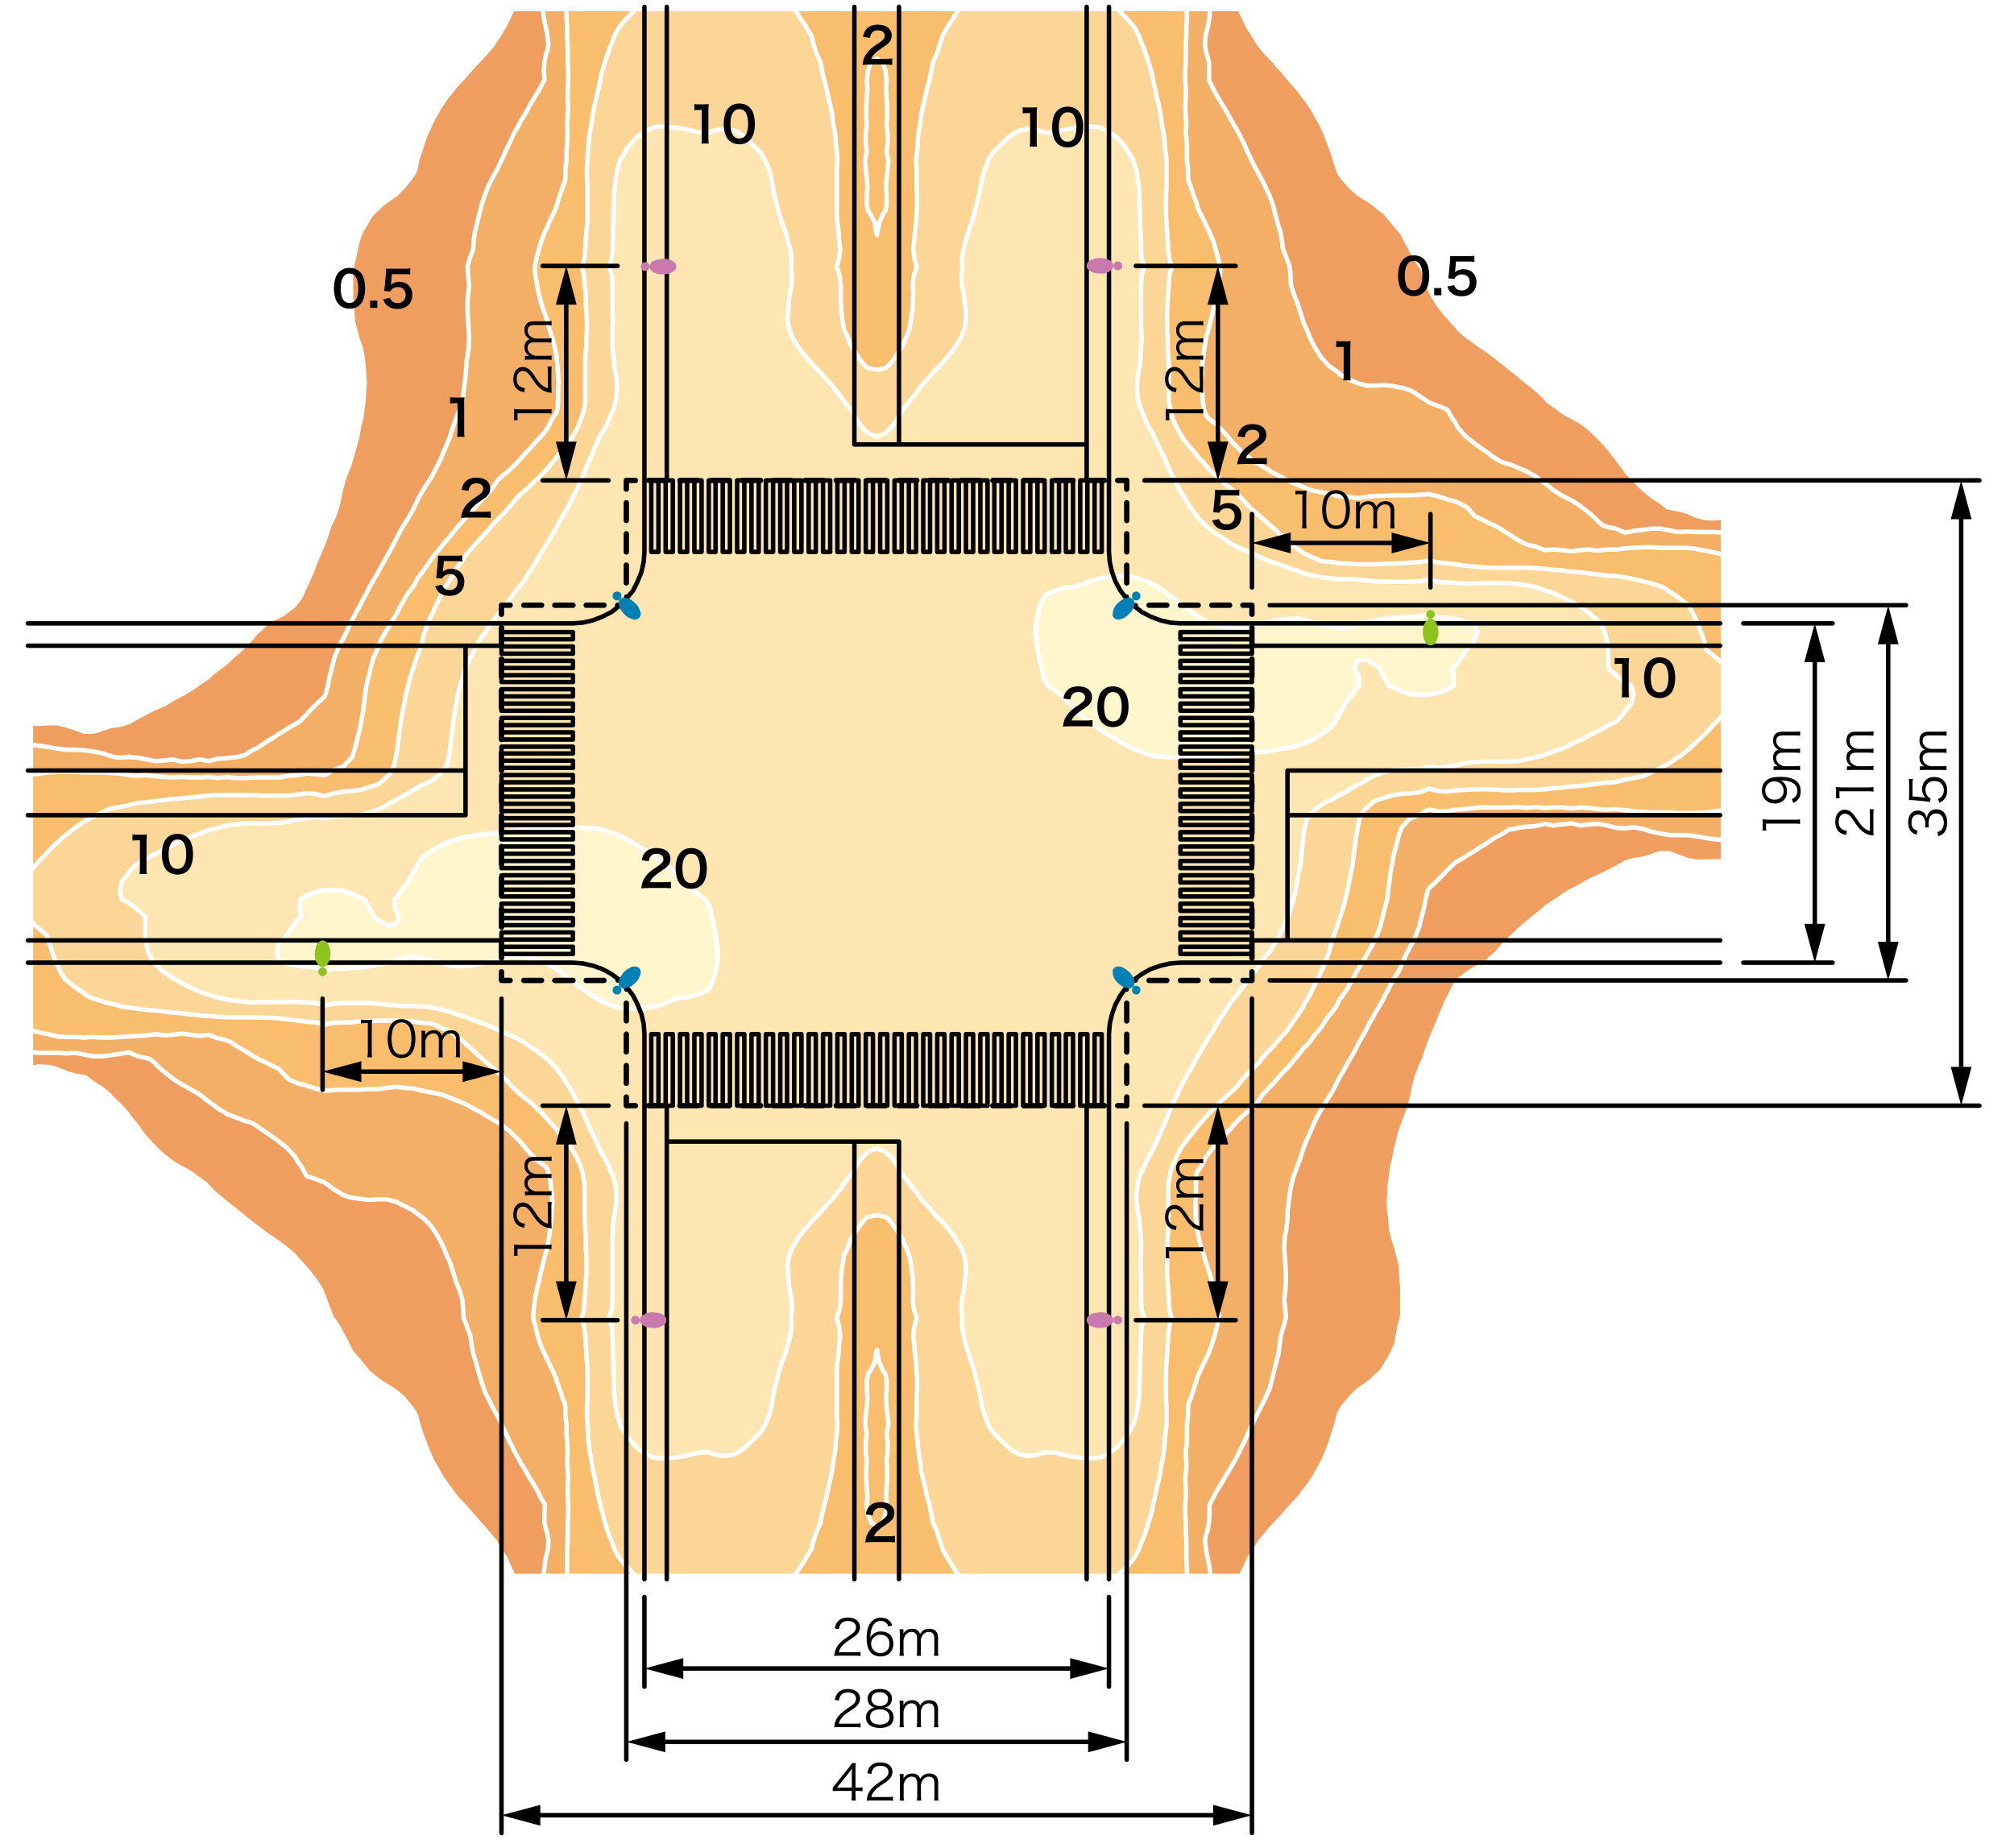 <svg xmlns="http://www.w3.org/2000/svg" id="a" viewBox="0 0 450 413"><defs><style>.c,.d,.e,.g{stroke-linecap:round;stroke-linejoin:round}.c,.d{stroke:#fff}.c{fill:#f8be6e}.d{fill:#fff6ce}.e,.g{fill:none;stroke:#000}.j{fill:#c979ae}.g{stroke-width:1.2px}.l{fill:#0080b3}.m{fill:#8dc21f}</style></defs><path d="M0 0h450v413H0z" style="fill:#fff"/><path d="M6.91 161.71h1.9l2.02-.13h2.02l2.03.51 1.89.63 1.01.38 1.01.38h2.02l1.39-.38.64-.25 1.89-.63 2.02-.26 2.02-.63.26-.12 1.77-1.02 1.89-1.01 2.02-1.01 2.03-.88.25-.13 1.64-1.01 1.9-1.01h.12l2.02-1.26 1.01-.64 1.02-.75 1.89-1.27v-.12l2.02-1.65.38-.25 1.64-1.26.76-.76 1.27-1.14.88-.76 1.01-.88 1.01-1.14 1.02-1.14.75-.88 1.27-1.14.88-.88 1.14-.76 1.89-.88.51-.26 1.52-1.14 1.13-.88.89-1.14.63-.88.88-2.02.51-1.01.38-.89.88-2.02.63-1.77.13-.25.88-2.02.76-1.9.26-.63.5-1.39.63-2.02.89-1.77.12-.25.64-1.9.5-2.02.38-2.02.38-1.27.13-.76.75-1.89.76-2.02.25-1.01.38-1.02.51-2.02.51-1.89.37-2.02.26-1.14.25-.89.25-2.02.25-1.89.13-2.02.13-2.03-.13-2.02-.13-1.89-.25-2.03-.38-2.02-.12-.12-.63-1.9-.51-1.89-.51-2.03-.12-2.02-.13-2.02-.13-.76V60.37l.13-.76.51-1.9.38-2.02.5-2.02.51-1.39.25-.63 1.14-1.9.63-1.13.63-.89 1.39-1.26.76-.76 1.14-.89 1.64-1.13.38-.25 1.64-1.65.38-.38 1.26-1.64.76-1.14.38-.88.38-2.02.63-1.9.51-1.64.12-.38.76-2.02.89-1.9.25-.63.76-1.39 1.13-2.02.13-.13 1.26-1.89.76-.89.76-1.01 1.14-1.39.63-.63 1.39-1.52.38-.5 1.64-1.77.25-.25 1.77-1.9 1.77-2.02.13-.38 1.14-1.64.88-1.52.38-.5.88-1.9.76-1.52.25-.5h162.51l.38 1.01.5 1.01.89 1.9.63 1.01.63 1.01 1.26 2.02.13.13 1.52 1.89.38.38 1.51 1.52.51.75 1.26 1.27.76 1.01.89 1.01 1.13 1.26.63.76 1.27 1.64.25.26 1.39 2.02.38.63.76 1.39 1.14 2.02.12.25.76 1.65.76 2.02.5 1.26.25.76.64 1.9.63 2.02.38 1.01.76 1.01 1.26 1.52.51.5 1.51 1.39.76.51 1.27.76 1.89 1.26v.13l2.02 1.51.38.38 1.64 2.02 1.65 1.9.37.5.76 1.52 1.14 2.02v.13l1.14 1.89.88 1.52.38.38.76 2.02.76 2.02.12.38.64 1.65 1.13 1.89.26.38 1.26 1.64.63.76 1.14 1.26.88 1.02.89 1.01 1.14 1.01 1.13.88.89.63 1.89 1.39h.13l1.89 1.39.89.63 1.14.89 1.38 1.14.64.5 1.77 1.39.12.13 2.02 1.64.38.25 1.65 1.39.76.64 1.26 1.26.63.76 1.26.88 1.39 1.01.64.51 2.02 1.14.76.37 1.26.76 1.77 1.27.13.12 2.02 1.9 1.77 1.89.25.26 1.39 1.76.63.77.89 1.26 1.01 1.26.5.76 1.52 1.64.25.25 1.77 1.77.25.26 1.77 1.39.88.63 1.02.63 1.77 1.39h.25l2.02.38 2.02.51 1.9.88.5.13 1.52.37 2.02.13 2.02-.25v76.95l-2.02-.12-2.02.12h-2.02l-1.9-.37-2.02-.76-1.01-.38-1.01-.38h-2.02l-1.27.38-.63.25-2.02.63-2.02.26-2.02.63-.26.25-1.64.88-2.02 1.01-2.02 1.02-2.02.88-.13.13-1.77 1.01-1.9 1.01h-.12l-2.02 1.26-1.02.76-1.01.63-1.89 1.27v.12l-2.02 1.64-.38.26-1.65 1.39-.75.63-1.27 1.13-.88.89-1.01.89-1.01 1.01-1.01 1.13-.76.89-1.27 1.13-.88.89-1.14.76-1.89.88-.51.38-1.51 1.01-1.14.89-.89 1.13-.5.89-1.01 2.02-.51 1.01-.38 1.01-.88 1.9-.63 1.77-.13.25-.89 2.02-.75 1.9-.26.76-.5 1.26-.63 2.02-.89 1.77v.25l-.76 1.9-.5 2.02-.38 2.02-.38 1.39-.13.63-.63 1.9-.76 2.02-.38 1.01-.37 1.01-.51 2.02-.51 1.9-.37 2.02-.26 1.14-.25.88-.25 2.02-.25 1.9-.13 2.02-.13 2.02.13 2.03.25 1.89.13 2.02.5 2.02v.13l.63 1.9.51 1.89.51 2.02.12 2.03.13 2.02.12.76V293.76l-.12.76-.51 1.89-.38 2.03-.38 2.02-.63 1.39-.25.63-1.14 1.89-.63 1.14-.63.89-1.39 1.26-.76.76-1.13.88-1.65 1.14-.38.25-1.64 1.65-.38.5-1.26 1.52-.76 1.26-.26.76-.5 2.02-.63 1.9-.51 1.64-.12.38-.76 2.02-.89 2.02-.25.51-.76 1.39-1.13 2.02-.13.13-1.26 1.89-.76.89-.76 1.13-1.14 1.27-.63.63-1.39 1.51-.38.51-1.64 1.77-.25.25-1.77 1.9v.12l-1.65 1.9-.25.38-1.01 1.64-1.01 1.52-.38.5-.88 2.02-.76 1.39-.26.51H114.7l-.38-.88-.5-1.02-.89-2.02-.63-1.01-.63-1.01-1.27-2.02-.12-.13-1.52-1.77-.38-.5-1.39-1.52-.63-.76-1.14-1.26-.88-1.01-.88-1.01-1.14-1.14-.63-.76-1.27-1.77-.25-.25-1.39-2.02-.38-.63-.76-1.39-1.14-1.9-.12-.38-.76-1.64-.76-2.02-.5-1.26-.26-.76-.63-1.9-.5-2.02-.51-1.01-.76-1.01-1.26-1.52-.38-.5-1.64-1.39-.76-.51-1.26-.76-1.9-1.26-2.02-1.65-.38-.37-1.64-2.03-1.65-1.89-.38-.5-.75-1.52-1.01-2.02-.13-.13-1.01-1.9-1.01-1.51-.38-.38-.76-2.02-.76-2.02-.12-.39-.64-1.64-1.13-1.89-.26-.38-1.26-1.64-.63-.76-1.14-1.27-.88-1.01-.89-1.01-1.13-1.01-1.14-.88-.89-.63-1.89-1.4h-.13l-1.89-1.38-.76-.64-1.26-.88-1.4-1.14-.63-.5-1.77-1.39-.12-.13-2.03-1.64-.37-.26-1.65-1.39-.75-.63-1.27-1.26-.63-.76-1.26-.88-1.39-1.02-.64-.5-2.02-1.14-.75-.38-1.27-.76-1.64-1.26-.25-.12-2.03-1.9-1.77-1.9-.25-.25-1.39-1.77-.5-.75-1.01-1.27-1.02-1.26-.5-.76-1.52-1.64-.25-.26-1.77-1.64-.25-.38-1.64-1.39-1.02-.63-1.01-.63-1.77-1.39h-.25l-2.02-.38-1.89-.51-2.03-.88-.5-.13-1.52-.38-2.02-.12-1.9.25v-76.83z" style="fill:#f09d60;stroke:#fff;stroke-linecap:round;stroke-linejoin:round"/><path d="m6.91 166.39 1.9.25 2.02.25 1.14.25.88.13 2.03.25h1.89l2.02.13 2.02.25 2.03.38 1.89.63.89.25 1.13.13 1.9-.13.12-.12.13.12 1.9.13 1.89.38 2.02.38 2.03-.12 1.89-.26 2.02.51 2.02-.13 2.03-.38 1.89.38 2.02-.5 2.02-.13 2.03-.26h.12l1.77-.37 2.03-1.27.88-.38 1.14-.75 1.89-1.27h.13l1.89-1.26 1.27-.76.76-.5 2.02-1.14.38-.25 1.64-1.65.25-.38 1.64-1.64.38-.38 1.65-1.51.25-.51.5-1.9.38-2.02.51-2.02.38-1.39.12-.63.76-1.9.89-2.02.25-.25.88-1.77.89-2.02.12-.26.89-1.64 1.14-2.02v-.12l1.01-1.9 1.01-1.9v-.12l1.14-1.9.88-1.51.25-.51 1.14-2.02.51-1.01.63-1.01 1.01-1.9.38-.76.63-1.26 1.14-2.02.25-.38 1.01-1.64 1.01-1.77v-.13l1.01-2.02.89-1.64.25-.38 1.26-2.03.51-.75.63-1.14 1.01-2.02.38-.76.51-1.27.88-2.02.63-1.51.13-.38.63-2.02.76-2.03.38-1.13.38-.89.63-1.89.25-2.02.25-2.03.26-2.02.12-1.89.13-1.65.13-.38.25-2.02.12-2.02-.12-1.89-.13-2.03-.12-2.02v-2.02l.12-1.89.25-2.03-.25-2.02-.12-2.02.5-1.9.76-2.02.12-2.02.26-2.02.25-.76.25-1.14.51-2.02.51-2.02.63-2.02.12-.25.63-1.65 1.02-2.02.25-.5.88-1.52.89-2.02.25-.38.63-1.52 1.01-2.02.38-.88.51-1.14 1.13-1.9.38-.88.76-1.14 1.14-2.02v-.13l1.14-1.89.88-1.39.25-.51 1.14-2.02-.13-2.02.13-2.02.38-1.9.25-.63.26-1.39-.26-2.02v-.38l-.38-1.64-.38-1.9-.25-2.02h149.11l-.13 2.02-.37 1.9-.38 1.51-.13.51-.13 2.02.26 1.64.12.38.51 1.9v4.04l1.01 2.02.38.76.63 1.14 1.27 2.02.12.13 1.01 1.89.89 1.52.25.5 1.14 1.9.63 1.39.38.63.88 2.02.76 1.64.13.26 1.01 2.02.88 1.52.25.5 1.01 2.02.64 1.39.25.51.76 2.02.5 2.02.51 1.9v.12l.63 1.9.38 2.02.25 2.02.76 1.9v.12l.76 1.9.13 2.02.12 2.02.63 2.03.38 1.01.38.88.63 2.02.64 2.02.25.76.63 1.27.76 1.89.63 1.27.38.75 1.26 2.02.38.51 1.39 1.52.63.5 1.9 1.39v.13l2.02 1.14 1.77.75.25.13 2.03.51h1.89l2.02-.13 2.02.25 2.02.38 1.9.63.51.26 1.51 1.01 1.52 1.01.5.38 2.03.75 1.89.76h.13l1.14 2.02.75 1.02.51 1.01 1.52 1.77.25.25 1.77 1.39.63.5 1.26.89 1.65 1.13.37.38 2.03 1.27 1.01.38 1.01.25 1.89.76 2.02.88.26.13 1.77 1.01 1.13.88.89.64 1.77 1.39.12.12 2.03 1.27 1.26.63.76.38 2.02 1.26.38.38 1.52 1.14.88.76 1.14 1.13 1.01.89 1.01.38 2.02.38 1.9.88 2.02-.38 2.02-.25 2.02-.25h1.9l2.02.37 2.02.38 2.02-.12 1.9.12h4.04l2.02.13v68.74l-2.02-.25-2.02-.25-1.14-.26-.88-.12-1.9-.26h-4.04l-2.02-.37-1.9-.38-2.02-.64-.76-.12-1.26-.26-1.9.26h-.25l-1.77-.13-2.02-.5-2.02-.38-2.02.12-1.9.26-2.02-.51-2.02.25-2.03.26-1.89-.38-2.02.5-2.03.13-2.02.25-.12.13-1.77.25-2.02 1.26-.89.38-1.14.76-1.89 1.26h-.13l-1.89 1.27-1.27.76-.75.5-2.03 1.14-.38.38-1.64 1.52-.25.37-1.64 1.65-.38.38-1.65 1.51-.25.51-.5 2.02-.38 1.9-.51 2.02-.38 1.39-.12.63-.76 2.02-.89 1.9-.25.37-.88 1.65-.89 2.02-.13.25-.75 1.77-1.27 1.9v.12l-1.01 1.9-1.01 1.89v.13l-1.14 2.02-.88 1.39-.25.51-1.14 2.02-.5 1.01-.51 1.01-1.14 1.9-.38.76-.63 1.26-1.14 2.02-.25.38-.88 1.64-1.14 1.9-1.01 2.02-.89 1.64-.25.38-1.26 2.02-.51.89-.63 1.01-1.01 2.02-.38.89-.5 1.13-.89 2.02-.63 1.52-.13.38-.63 2.02-.76 2.02-.38 1.14-.38.88-.5 1.9-.38 2.02-.25 2.02-.26 2.03v1.89l-.25 1.64v.38l-.38 2.02-.12 2.03.12 1.89.13 2.02.12 2.03v2.02l-.12 1.89-.25 2.03.25 2.02.12 2.02-.5 1.89-.63 2.03-.26 2.02-.25 2.02-.25.88-.25 1.01-.51 2.03-.5 2.02-.51 2.02-.25.38-.64 1.52-1.01 2.02-.25.5-.75 1.52-1.02 2.02-.25.38-.63 1.52-.89 2.02-.5.88-.51 1.14-1.01 2.02-.5.76-.63 1.14-1.27 2.02v.13l-1.14 1.89-.88 1.39-.25.63-1.02 1.9v2.02l-.12 2.02-.38 2.02-.25.51-.26 1.39.26 2.02v.38l.38 1.64.37 2.02.26 1.9H121.4l.25-1.9.25-2.02.38-1.51.13-.51.13-2.02-.26-1.64-.12-.26-.51-2.02v-2.02l.13-2.02-1.14-1.9-.38-.88-.63-1.14-1.26-2.02-.13-.13-1.01-1.89-.89-1.39-.25-.51-1.14-2.02-.63-1.39-.38-.63-.88-2.02-.76-1.52-.13-.38-1.01-2.02-.88-1.52-.25-.5-1.02-2.02-.63-1.27-.25-.63-.63-2.02-.63-2.02-.51-1.9v-.13l-.63-1.89-.38-2.02-.25-2.02-.76-1.9v-.13l-.76-1.89-.12-2.02-.13-2.02-.63-2.03-.38-1.01-.38-.88-.63-2.02-.64-2.03-.25-.75-.63-1.27-.76-1.89-.63-1.27-.38-.76-1.26-2.02-.38-.5-1.39-1.52-.63-.5-1.9-1.39v-.13l-2.02-1.01-1.77-.89-.25-.12-2.02-.51h-1.9l-2.02.13-2.02-.25-2.03-.26-1.89-.63-.51-.38-1.51-.88-1.52-1.14-.5-.38-2.03-.76-1.89-.63-.13-.13-1.13-2.02-.76-1.01-.51-1.01-1.51-1.64-.26-.38-1.77-1.39-.63-.51-1.26-.88-1.64-1.14-.38-.25-2.02-1.39-1.02-.38-1.01-.25-1.89-.76-2.03-.76-.25-.25-1.77-1.01-1.13-.89-.89-.63-1.77-1.39-.12-.13-2.03-1.13-1.26-.76-.76-.38-2.02-1.26-.38-.38-1.51-1.14-.89-.76-1.14-1.13-1.01-.89-1.01-.38-1.89-.38-2.03-.88-2.02.38-2.02.25-1.89.25h-2.03l-2.02-.38-2.02-.38-1.89.13-2.03-.13H8.81l-1.9-.12v-68.74z" style="fill:#f2af65;stroke:#fff;stroke-linecap:round;stroke-linejoin:round"/><path d="M126.71 352.14V346.2l.12-2.02v-3.92l.13-2.02v-2.02l-.13-1.9v-2.02l.13-2.02-.13-2.02-.12-1.9.12-2.02-.12-2.02-.13-2.02v-1.9l-.25-2.02v-2.02l-.13-.63-.51-1.39-.63-1.9-.75-2.02v-.25l-.76-1.77-1.01-2.03-.26-.63-.63-1.26-.88-2.02-.51-1.65-.13-.37-.5-2.03-.51-1.89.13-2.02.25-2.02.38-2.03.38-1.64.13-.25.38-2.02.5-2.03.51-2.02.5-1.64v-.25l.38-2.03.26-2.02.25-2.02.12-1.89.13-2.03-.13-2.02-.25-2.02-.25-1.9-.51-1.39-.38-.63-1.64-1.13-.88-.89-1.14-1.13-.76-.89-1.14-1.39-.5-.51-1.52-1.51-.5-.51-1.52-1.13-1.26-.89-.76-.38-1.9-1.14-.75-.5-1.27-.63-2.02-1.14-.25-.13-1.77-.75-1.9-.76-1.26-.51-.76-.25-2.02-.38-2.02-.38-1.9-.5-2.02-.13-2.02-.25-2.02.25-1.9.25h-2.02l-2.02.13h-3.92l-2.02.12-2.02.13-2.03-.5-1.64-.51-.25-.13-2.02-.5-2.02-.89-.51-.5-1.52-1.64-.25-.26-1.64-.76-2.02-1.01-.64-.25-1.38-.76-1.9-1.26h-.13l-1.89-1.14-1.27-.88-.76-.26-2.02-.5-2.02-.76-1.89.25-2.03-.25-2.02-.25-2.02.25-1.89.13-2.03-.26-2.02.26-1.89.12-2.03.13-2.02.13-2.02.12h-1.89l-2.03-.12-2.02.12-2.02-.12h-1.89l-2.03-.13-2.02-.51-1.39-.25-.63-.13-1.9-.5v-57.12h.13l1.77-.25 2.02-.25 2.02-.13h3.92l2.02.13h4.05l1.89.12 2.02.13 1.52.25.5.13 2.03.13 1.89-.13 2.02.25 2.03.13 1.89.12 2.02-.12 2.02.12h2.03l1.89-.12 2.02.25 2.02-.25 2.03.25h1.89l2.03-.13h5.93l2.03-.37 2.02-.13.63-.13 1.39-.25 1.89.13 1.01.12 1.02.13.37-.13 1.65-1.01 2.02-.75.38-.26 1.51-1.64.26-.26.63-2.02.51-2.02.5-2.02.13-.5.25-1.39.38-2.03.25-2.02.25-2.02.26-1.9.5-2.02.13-.38.38-1.64.5-2.02.89-1.9.25-.63.51-1.39 1.13-2.02.26-.38.88-1.64 1.14-1.77.12-.13 1.01-2.02.89-1.52.25-.5 1.39-2.02.38-.38.76-1.52 1.14-1.51.38-.51 1.39-2.02.25-.38 1.26-1.64.76-.89.76-1.01 1.26-1.39.51-.63 1.39-1.77.25-.25 1.77-2.02 1.77-1.9.25-.38 1.52-1.64.5-.51 1.39-1.51.51-.76.88-1.27 1.14-1.13 1.01-.76 1.01-.88 1.14-1.14.88-1.01.89-1.02 1.01-1.01.88-1.01 1.14-1.26.63-.63 1.39-1.77.13-.25 1.01-2.03.89-1.26.25-.76.12-1.89v-2.02l.13-2.03-.13-2.02-.12-1.89-.25-2.03v-.25l-.38-1.77-.51-2.02-.63-1.89-.51-1.9v-.13l-.76-2.02-.63-2.02-.5-1.89-.13-.64-.25-1.39-.38-2.02-.13-2.02.38-1.9.38-1.51.13-.51.63-2.02.76-2.02.5-.89.38-1.01 1.01-2.02.64-1.52.12-.5.63-2.02.63-1.9.51-1.26.13-.76v-2.02l.25-2.02v-1.9l.13-2.02.12-2.02-.12-1.9.12-2.02.13-2.02-.13-2.02v-1.9l.13-2.02v-2.02l-.13-2.02V9.95l-.12-2.02V5.91l-.13-1.9V1.99H265.2v2.02l-.13 1.9v2.02l-.12 2.02v3.92l-.13 2.02v2.02l.13 2.02v1.9l-.13 2.02.13 2.02.12 2.02-.12 1.9.25 2.02v3.92l.25 2.02v2.02l.13.63.51 1.39.63 1.9.75 2.02v.38l.76 1.64 1.01 2.02.26.64.63 1.26.88 2.02.51 1.64.12.38.51 2.02.51 1.9-.13 2.02-.25 2.02-.38 2.03-.38 1.64-.13.25-.38 2.02-.5 2.02-.51 2.03-.5 1.64v.25l-.38 2.02-.26 2.02-.25 2.03v1.89l-.25 2.02.25 2.03.13 2.02.25 1.89.51 1.39.5.63 1.52 1.14.88.89 1.14 1.13.76.89 1.14 1.39.5.5 1.52 1.52.63.5 1.39 1.14 1.27.89.75.38 1.9 1.13.76.51 1.26.63 2.02 1.14.38.12 1.64.76 1.9.76 1.26.51.76.25 2.02.38 2.02.38 1.9.5 2.02.13 2.02.25 2.03-.25 1.89-.25h2.02l2.02-.13h3.92l2.02-.13 2.02-.12 2.03.5 1.64.51.25.12 2.02.51 2.03 1.01.63.38 1.39 1.64.25.26 1.64.75 2.02 1.01.63.26 1.4.76 1.89 1.26h.13l1.89 1.26 1.39.76.63.25 2.03.51 2.02.76 1.89-.13 2.03.13 2.02.25 2.02-.25 1.9-.13 2.02.25 2.02-.25h2.02l1.9-.25 2.02-.13 2.02-.12h2.02l1.9.12H377.03l1.9.25 2.02.38 1.39.26.63.12 2.02.51v57.11h-.25l-1.77.26-2.02.25-2.02.13h-3.92l-2.02-.13h-3.92l-2.02-.13-2.02-.12-1.52-.26h-.5l-1.9-.25-2.02.13-2.02-.13-2.02-.25-1.9-.13-2.02.25-2.02-.25h-2.03l-1.89.13-2.02-.25-2.03.25-2.02-.25-1.89.12h-6.07l-1.89.13-2.02.25-2.03.13-.63.12-1.39.26h-1.89l-1.02-.26-1.01-.12-.38.12-1.64 1.02-2.02.75-.38.26-1.52 1.64-.25.38-.63 1.89-.51 2.02-.5 2.03-.13.5-.25 1.52-.38 1.89-.25 2.03-.25 2.02-.26 2.02-.5 1.9-.13.37-.38 1.65-.5 2.02-.76 2.02-.38.51-.5 1.39-1.14 2.02-.25.38-.89 1.64-1.14 1.77-.13.25-1 1.9-.89 1.51-.25.51-1.39 2.02-.38.38-.76 1.64-1.14 1.52-.38.38-1.39 2.02-.25.5-1.26 1.52-.76.89-.63 1.01-1.39 1.39-.51.63-1.39 1.77-.25.25-1.64 2.02h-.13l-1.77 1.9-.25.38-1.52 1.64-.5.51-1.39 1.51-.51.76-.88 1.26-1.14 1.14-1.01.76-1.01.88-1.14 1.14-.88 1.01-.89 1.01-1.01 1.01-.88 1.01-1.14 1.27-.63.63-1.39 1.9-.13.12-1.01 2.02-.89 1.27-.25.75v3.92l-.12 2.02v2.03l.12 1.89.25 2.02v.26l.39 1.76.5 2.03.63 1.89.51 1.9.12.12.63 2.03.64 2.02.5 1.89.13.63.25 1.4.38 2.02.25 2.02-.5 1.89-.38 1.52-.13.51-.63 2.02-.76 2.02-.5 1.01-.38.88-1.01 2.03-.64 1.51-.12.51-.63 2.02-.63 1.9-.51 1.26-.13.76v2.02l-.25 2.02v3.92l-.25 2.02.12 2.02v1.9l-.25 2.02.13 2.02v2.02l-.13 1.9v2.02l.13 2.02v2.02l.12 1.9v4.04l.13 2.02v1.9H126.71z" class="c"/><path d="M142.25 352.14h-.13l-1.89-1.9h-.13l-1.64-2.02-.26-.38-.88-1.64-.76-2.02-.38-.89-.38-1.01-.63-2.02-.5-2.02-.51-1.64v-.38l-.5-1.9-.38-2.02-.38-2.02-.51-2.02-.13-1.14-.12-.76-.38-2.02-.25-2.02-.13-2.02-.13-1.9-.12-2.02v-2.02l.12-2.02V306.4l-.12-2.03-.13-1.89-.12-2.02-.13-2.02-.25-2.03-.26-1.01-.25-.88.25-1.01.26-1.01.12-2.02.13-2.03.13-1.89.12-2.02v-4.05l-.12-1.89v-2.03l-.13-2.02-.13-2.02V264.57l-.38-1.9v-.25l-.5-1.77-.89-2.02-.63-1.13-.5-.89-1.39-1.9-.13-.12-1.64-1.9-.25-.38-1.52-1.64-.51-.63-1.26-1.39-.76-.63-1.26-1.27-.76-.63-1.77-1.39-.13-.13-2.02-1.89-1.77-2.02-.25-.13-2.02-1.77-1.9-1.64-.38-.38-1.64-1.39-.63-.63-1.39-1.26-.76-.76-1.26-.89-1.27-1.01-.63-.38-2.02-.88-1.77-.76-.25-.13-2.02-.12-1.9-.26-2.02-.12-2.02-.13H84.5l-2.02.13h-2.02l-2.03.25h-1.89l-2.02.13-1.39.25-.63.13-.51-.13-1.52-.38-1.89-.13-2.02-.25-2.02-.25-2.03-.25-1.89-.13H58.6l-2.02-.13H50.63l-2.02-.12-2.02-.13-1.89-.13-.51-.12-1.52-.13-2.02-.25-2.02-.13-1.89-.25-2.03-.25-2.02-.13-1.89-.25-2.03-.26-1.89-.25-.13-.12-2.02-.51-1.89-.51-2.03-.63-.75-.25-1.27-.88-1.64-1.14-.38-.25-1.89-1.52-.38-.25-1.14-1.9-.51-1.26-.38-.76-.76-2.02-.63-2.02-.25-.76-.38-1.14-1.64-1.39-.76-.63-1.14-1.14v-11.37l1.27-1.39.63-.76 1.26-1.26.76-.89 1.14-1.14.88-.75 1.27-1.27.76-.5 1.76-1.39.13-.13 2.02-1.39.89-.5 1.13-.51 2.03-1.01 1.01-.51.88-.38 2.02-.37 2.02-.38 2.03-.51 1.89-.13 1.9-.25h.12l2.03-.25 1.89-.25 2.02-.13 2.02-.25 2.03-.13 1.89-.25 2.02-.13H56.58l2.02.13H64.54l2.02-.25 2.02-.26 1.89.13 2.03.5 2.02-.63.88-.12 1.14-.25 1.89-.13 2.03-.25 2.02-.64 2.02-.63.25-.13 1.65-1.51.63-.51 1.01-2.02.38-1.9.38-2.02.25-2.02.25-2.02.25-1.89.38-2.03.38-2.02.13-.63.25-1.39.51-1.9.5-2.02.63-2.02.13-.25.51-1.77.75-1.9.64-2.02v-.12l.5-1.9.76-2.02.76-1.77.12-.13.89-2.02 1.01-2.02 1.01-2.02 1.01-1.52.25-.38 1.14-2.02.51-.76.88-1.26 1.14-1.64.38-.38 1.64-1.9 1.9-2.02.12-.13 1.65-1.89.25-.38 1.64-1.64.38-.38 1.39-1.52.63-.76 1.01-1.26 1.01-1.01 1.14-1.01.76-.64 1.39-1.39.63-.5 1.26-1.39.76-.76 1.01-1.26 1.02-1.14.63-.89 1.26-1.51.38-.51 1.39-1.89.25-.51.89-1.51.75-2.03.38-1.13.26-.89.25-1.89v-9.99l.25-2.02v-2.02l.13-1.89v-2.03l-.13-2.02-.12-2.02v-1.89l-.26-2.03-.12-2.02-.26-1.14-.25-.88.25-.76.38-1.14.13-2.02.13-2.02.12-2.02.25-1.9V41.79l-.12-2.02v-2.02l.12-2.02.13-1.9.13-2.02.25-2.02.38-1.9.12-.88.13-1.14.38-2.02.51-2.02.38-1.9.5-2.02v-.38l.38-1.64.63-2.02.63-1.9.38-1.14.38-.88.76-2.02.88-1.64.26-.38 1.64-1.9.13-.13 1.89-1.89h35.26l.63.75.76 1.27 1.26 1.77v.13l1.26 2.02.51 2.02.13.38.5 1.64.89 1.9.37 2.02.26 1.14.25.88.51 2.02.38 1.9.5 2.02.38 1.77v.25l.25 2.02.38 1.9.13 2.02.25 2.02.13 1.9-.13 2.02V47.73l.13 2.02.25 1.9.13 2.02.25 2.02-.25 2.02-.51 1.9.63 2.02.25 2.02v3.92l.13 1.27v.75l.26 2.02.37 2.03.89 1.89.38 1.14.38.88 1.39 2.02.25.51 1.26 1.52.76.63 2.02.38 1.9-.38.76-.63 1.26-1.52.25-.51 1.39-2.02.38-.88.51-1.14.75-1.89.38-2.03.26-2.02.12-.63v-1.39l.13-1.89-.13-2.03.26-2.02.63-2.02-.51-1.9-.25-2.02.25-2.02.13-2.02.25-1.9.13-2.02.12-2.02v-2.02l-.12-1.9v-4.04l-.13-2.02.25-1.9.13-2.02.13-2.02.37-1.9.26-2.02v-.25l.38-1.77.5-2.02.38-1.9.63-2.02.13-.88.25-1.14.38-2.02.89-1.9.5-1.64.13-.38.63-2.02 1.14-2.02.12-.13 1.14-1.77.76-1.27.64-.75h35.25l1.89 1.89.13.13 1.64 1.9.26.38.88 1.64.76 2.02.38.88.38 1.14.63 1.9.63 2.02.38 1.64v.38l.5 2.02.38 1.9.51 2.02.38 2.02.12 1.14.13.88.38 1.9.25 2.02.13 2.02.25 1.9V41.79l-.12 1.9v4.04l.12 2.02.13 1.9.13 2.02.12 2.02.25 2.02.26 1.02.38.88-.38 1.01-.26 1.01-.12 2.02-.13 2.03-.12 1.89-.13 2.02v4.05l.13 1.89v2.02l.12 2.02.13 2.03V89.56l.38 1.89v.26l.5 1.76.89 2.03.63 1.13.5.89 1.39 1.89.13.13 1.64 1.89.25.38 1.52 1.65.51.63 1.26 1.39.76.63 1.26 1.26.76.64 1.77 1.39.13.12 2.02 1.9 1.89 2.02.13.13 2.02 1.77 1.9 1.64.38.38 1.64 1.39.63.63 1.39 1.26.76.76 1.26.89 1.39 1.01.51.38 2.02.88 1.77.76.25.13 2.02.12 1.9.25 2.02.13 2.02.13h3.92l2.02-.13h2.02l2.02-.13 1.9-.12 2.02-.13 1.39-.25.63-.13.51.13 1.52.38 1.89.12 2.02.26 2.03.25 2.02.25 1.89.13 2.02.13H341.14l2.03.12 2.02.13 1.89.25h.51l1.52.12 2.02.26 2.02.13 1.9.25 2.02.25 2.02.25 2.02.13 1.9.25 1.89.38h.13l2.02.51 2.02.5 1.9.64.76.25 1.26.88 1.77 1.14.25.25 2.02 1.52.26.25 1.13 2.02.51 1.14.38.76.75 2.02.76 2.02.13.76.38 1.26 1.64 1.27.76.63 1.26 1.14v11.37l-1.39 1.52-.63.63-1.14 1.26-.88.89-1.14 1.13-.88.76-1.27 1.26-.63.51-1.89 1.51h-.13l-2.02 1.4-.89.5-1.13.51-1.9 1.01-1.14.5-.88.38-2.02.38-2.02.38-1.9.51-2.02.12-1.9.25h-.12l-2.02.26-1.9.25-2.02.13-2.02.25-2.03.13-1.89.25-2.02.13h-4.05l-1.89.12-2.02-.12-2.03-.13h-3.91l-2.02.13-2.03.12-2.02.26-1.89-.13-2.03-.51-2.02.76-.88.13-1.14.12-1.9.13-2.02.25-2.02.63-2.02.64-.25.12-1.64 1.52-.64.5-1.01 2.03-.38 1.89v.13l-.38 1.89-.25 2.02-.25 2.03-.25 2.02-.38 1.89-.38 2.03-.13.63-.25 1.39-.51 2.02-.5 1.9-.63 2.02-.13.25-.51 1.77-.75 2.02-.64 1.9v.12l-.5 1.9-.76 2.02-.76 1.77-.12.25-.89 1.9-1.01 2.02-1.01 2.02-1.01 1.52-.13.5-1.26 1.9-.51.76-.88 1.26-1.14 1.64-.38.38-1.64 1.9-1.77 2.02-.25.12-1.65 1.9-.25.38-1.52 1.64-.5.38-1.39 1.52-.63.76-1.01 1.26-1.01 1.01-1.14 1.01-.76.63-1.39 1.39-.63.64-1.27 1.26-.75.88-1.01 1.14-1.02 1.14-.63.88-1.26 1.52-.38.5-1.39 1.9-.25.51-.76 1.51-.88 2.02-.38 1.14-.13.88-.38 1.9v9.98l-.12 2.02-.13 2.03V284.54l.13 2.02.12 1.89.13 2.03.12 2.02.26 1.13.25.89-.25.76-.26 1.13-.25 2.03-.12 2.02-.13 2.02-.13 1.89-.12 2.03V312.34l.12 2.02v4.04l-.25 1.9-.13 2.02-.25 2.02-.25 2.02-.26.76-.12 1.14-.38 2.02-.51 2.02-.38 2.02-.5 1.9v.38l-.38 1.64-.63 2.02-.63 2.02-.38 1.14-.38.76-.76 2.02-.88 1.64-.26.38-1.64 2.02h-.13l-1.89 1.9h-35.25l-.64-.76-.76-1.14-1.14-1.89-.12-.13-1.14-2.02-.63-2.02-.13-.38-.5-1.52-.89-2.02-.38-2.02-.25-1.14-.13-.88-.63-1.9-.38-2.02-.5-2.02-.38-1.77v-.25l-.26-1.9-.37-2.02-.13-2.02-.25-2.02-.13-1.9.13-2.02v-4.04l.12-1.9v-2.02l-.12-2.02-.13-2.03-.25-1.89-.13-2.02-.25-2.02.25-2.03.51-1.89-.63-2.02-.26-2.02.13-2.03-.13-1.89v-1.27l-.12-.75-.26-2.03-.38-2.02-.75-1.89-.51-1.14-.38-.89-1.39-2.02-.25-.38-1.26-1.64-.76-.63-1.9-.38-2.02.38-.76.63-1.26 1.64-.25.38-1.39 2.02-.38.89-.38 1.14-.89 1.89-.37 2.02-.26 2.03v.63l-.13 1.39v3.92l-.25 2.02-.63 2.02.51 1.89.25 2.03-.25 2.02-.13 2.02-.25 1.89-.13 2.03V316.38l.13 2.02-.13 1.9-.25 2.02-.13 2.02-.38 2.02-.25 1.9v.25l-.38 1.77-.5 2.02-.38 2.02-.51 1.9-.25.88-.26 1.14-.37 2.02-.89 2.02-.5 1.52-.13.38-.51 2.02-1.26 2.02v.13l-1.26 1.89-.76 1.14-.63.76h-35.26" style="fill:#fcd697;stroke:#fff;stroke-linecap:round;stroke-linejoin:round"/><path d="m165.25 29.79.75.5 1.65 1.52.38.38 1.64 1.64.38.38.88 1.52.89 2.02.25.76.25 1.26.38 2.02.38 1.9.51 2.02.38 1.52.12.5.63 2.02.76 1.9.51 1.89v.13l.63 2.02.25 2.02-.13 1.9.26 2.02-.13 2.02-.38 2.03-.25 1.89-.13 2.02-.12 1.77v.25l.38 2.03.75 1.89.89 1.39.38.63 1.51 2.02h.13l1.64 2.03.26.25 1.64 1.64.38.51 1.39 1.51.63.64 1.01 1.39 1.01 1.26.51.76 1.39 1.77.12.12 1.27 2.02.63 1.14.76.89 1.26 1.26 1.9.76h.12l1.9-.76 1.26-1.26.76-.89.63-1.14 1.27-2.02.12-.12 1.39-1.77.63-.76 1.01-1.26.89-1.39.63-.64 1.39-1.51.38-.51 1.64-1.64.25-.25 1.77-2.03 1.52-2.02.38-.63.89-1.39.75-1.89.38-1.9v-2.15l-.25-2.02-.25-1.89-.38-2.03-.13-2.02.26-2.02-.13-1.9.38-2.02.5-2.02v-.13l.64-1.89.63-1.9.63-2.02.13-.5.37-1.52.51-2.02.38-1.9.38-2.02.37-1.26.26-.76.76-2.02.88-1.52.38-.38 1.64-1.64.38-.38 1.65-1.52.75-.5 1.27-.63 1.89-.38 2.02.25 2.03.63 2.02-.12 1.9-.51 2.02-.38 2.02-.25 2.02-.13 1.89.13 2.03.88.63.51 1.39 1.01.88 1.01 1.01 1.26.51.76 1.14 1.9.38 1.26.25.76.38 2.02.25 2.02.13 1.9v2.02l.12 2.02v2.02l.13 1.9.13 2.02v2.02l.12 2.02.51 1.65.12.25-.12.38-.51 1.64-.12 2.02V73.64l.12 1.89-.12 2.02-.13 2.02-.13 2.03-.38 1.89-.25 2.02v2.03l.25 2.02.64 1.89.63 1.52.12.5 1.01 2.03.89 1.39.25.63.88 1.89.76 1.65.26.37.88 2.03.89 2.02v.13l1.01 1.76 1.01 2.03 1.26 2.02.76 1.26.38.76 1.51 1.9v.12l1.9 1.9.13.12 2.02 1.65.38.25 1.64 1.01 1.39 1.01.51.25 2.02 1.01 1.64.64.38.25 2.02.88 1.9.89h.13l1.89.63 2.02.76 1.77.63h.25l1.9.76 2.02.5 2.02.38 2.02.26 1.64.12H301.34l2.02.13 2.03.25 1.89.13 2.02.12H315.24l2.02-.12 2.02-.38 2.03.5 1.89.13 2.02.13 2.03.12h2.02l1.89-.12h6.07l1.89.25 2.02.25 2.03.51h.25l1.77.63 1.89.63 1.77.76.26.13 2.02 1.01 1.51.88.51.25 1.9 1.39.5.38 1.52 1.39.5.51 1.01 2.02.51 1.9v.12l.25 2.02v3.92l1.77 1.64.38.38 1.52 1.14 1.51.88.51 1.9-.51 2.02-1.51 1.9v.12l-1.78 2.03h-.12l-2.02 1.01-1.52.88-.5.25-2.02 1.01-1.4.76-.5.26-2.02.88-1.77.88-.25.13-2.03.63-1.89.76-1.65.5h-.37l-2.03.51-2.02.38-1.89.13h-6.07l-1.89.12-2.02.26-2.03.5h-.25l-1.77.26-1.89.25-2.03-.25-2.02.5h-2.02l-1.9.13-2.02.12-2.02.38-1.52.63-.5.13-1.89 1.01-1.39.88-.64.26-2.02 1.14-.88.63-1.14.5-1.9 1.14-.88.25-1.14.76-1.77 1.26-.25.26-1.39 1.77-.51 2.02-.12.51-.13 1.38-.25 2.02-.13 2.03-.25 2.02-.38 1.89-.38 2.03-.38 2.02v.25l-.5 1.77-.51 1.9-.76 2.02-.25.63-.63 1.39-.89 2.02-.5.89-.63 1.01-1.26 2.02h-.13l-1.52 2.02-.38.63-1.01 1.39-1.01 1.14-.51.76-1.51 2.02-1.52 2.02-.5.51-1.02 1.51-.88 1.39-.38.51-1.26 2.02-.38.63-.76 1.39-1.26 1.9-1.14 2.02-.89 1.39-.25.63-1.13 2.02-.51.89-.63 1.01-1.01 2.02-.38.76-.63 1.26-.89 2.02-.5 1.01-.38.89-.76 2.02-.89 1.9v.12l-.88 2.02-.88 1.9-.13.25-1.01 1.77-1.01 2.02v.13l-.89 1.89-.5 1.9-.25 2.02v2.02l.25 2.03.38 1.89.12 2.02.26 2.02v3.92l-.13 2.02.13 2.03V290.48l.12 2.02.51 1.77.12.25-.12.12-.51 1.77-.12 2.03-.13 2.02v2.02l-.13 1.89v2.03l-.12 2.02v2.02l-.13 1.9-.25 2.02-.38 2.02-.25.76-.38 1.26-1.14 1.9-.51.88-1.01 1.14-.88 1.01-1.39 1.01-.63.51-2.03.88-1.89.13-2.02-.13-2.02-.25-2.02-.38-1.9-.51-2.02-.12-2.03.63-2.02.25-1.89-.38-1.27-.63-.75-.5-1.65-1.52-.38-.38-1.64-1.64-.38-.38-.88-1.52-.76-2.02-.26-.76-.37-1.26-.38-2.02-.38-1.9-.51-2.02-.37-1.52-.13-.5-.63-2.03-.63-1.89-.64-1.89v-.13l-.5-2.02-.38-2.03.13-1.89-.26-2.02.13-2.02.38-2.03.25-1.89.25-2.02V282.51l-.38-2.02-.75-1.89-.89-1.39-.38-.64-1.52-2.02-1.77-2.02-.25-.13-1.64-1.76-.38-.51-1.39-1.52-.63-.63-.89-1.39-1.01-1.14-.63-.88-1.39-1.77-.12-.13-1.27-2.02-.63-1.13-.76-.89-1.26-1.26-1.9-.76h-.12l-1.9.76-1.26 1.26-.76.89-.63 1.13-1.27 2.02-.12.13-1.39 1.77-.51.88-1.01 1.14-1.01 1.39-.63.63-1.39 1.52-.38.51-1.64 1.76-.26.13-1.64 2.02h-.13l-1.51 2.02-.38.64-.89 1.39-.75 1.89-.38 2.02v.38l.12 1.65.13 2.02.25 1.89.38 2.03.13 2.02-.26 2.02.13 1.89-.25 2.03-.63 2.02v.13l-.51 1.89-.76 1.89-.63 2.03-.12.5-.38 1.52-.51 2.02-.38 1.9-.38 2.02-.25 1.26-.25.76-.89 2.02-.88 1.52-.38.38-1.64 1.64-.38.38-1.65 1.52-.75.5-1.14.63-2.02.38-2.03-.25-2.02-.63-1.89.12-2.02.51-2.03.38-2.02.25-1.89.13-2.02-.13-2.03-.88-.63-.51-1.39-1.01-.88-1.01-1.01-1.14-.51-.88-1.14-1.9-.38-1.26-.25-.76-.38-2.02-.25-2.02-.13-1.9v-2.02l-.12-2.02v-2.03l-.13-1.89v-2.02l-.13-2.02-.12-2.03-.51-1.64-.12-.25.12-.38.51-1.64.12-2.02V276.57l.13-2.02.13-2.02.38-1.89.25-2.03v-2.02l-.25-2.02-.51-1.9-.76-1.51-.12-.51-1.01-2.02-.89-1.39-.25-.63-.89-1.9-.76-1.64-.25-.38-.88-2.02-.89-2.02v-.13l-1.01-1.77-1.01-2.02-1.13-2.02-.89-1.26-.38-.76-1.51-1.9v-.12l-1.9-1.9-.13-.13-2.02-1.51-.38-.38-1.64-1.01-1.39-1.01-.51-.26-2.02-1.01-1.64-.63-.38-.25-2.02-.89-1.9-.88h-.12l-1.9-.63-2.02-.76-1.77-.63h-.25l-1.9-.76-2.02-.51-2.02-.38-2.02-.25h-1.65l-.25-.12h-2.02l-2.02-.13-2.02-.13-1.9-.25-2.02-.13H76.54l-2.02.13-2.02.38-2.03-.51-1.89-.12-2.02-.13H58.6l-2.02.13-2.03-.13-1.89-.25-2.03-.25-2.02-.51h-.25l-1.77-.63-1.89-.63-1.77-.76-.26-.13-2.02-1.01-1.51-.88-.51-.26-1.89-1.39-.51-.25-1.52-1.51-.5-.51-1.01-2.02-.51-1.77v-.25l-.25-1.9v-4.04l-1.64-1.65-.51-.37-1.52-1.14-1.51-.76-.51-2.02.51-2.02 1.51-1.9v-.13l1.77-1.89.26-.13 1.89-1.01 1.52-.88.5-.26 2.03-1.01 1.38-.76.51-.25 2.02-.88 1.77-.89h.25l2.03-.75 1.89-.76 1.77-.38.25-.13 2.02-.5 2.03-.26 1.89-.25h2.03l2.02.13 2.02-.13 1.89-.13 2.03-.25 2.02-.5h.25l1.77-.26 1.89-.25 2.03.25 2.02-.38 2.02-.12h1.89l2.03-.25 2.02-.38 1.52-.64.5-.12 1.9-1.01 1.39-.89.63-.25 2.02-1.14.88-.5 1.14-.63 1.9-1.14.88-.26 1.14-.63 1.77-1.39.25-.25 1.39-1.77.5-1.9.13-.63.13-1.39.25-2.02.25-2.02.26-1.89.25-2.03.38-2.02.38-2.02v-.13l.5-1.77.64-2.02.63-2.02.25-.63.63-1.39 1.01-1.9.38-.88.63-1.14 1.39-2.02 1.52-2.02.38-.63 1.01-1.27 1.01-1.26.51-.76 1.51-1.89v-.13l1.52-2.02.5-.51 1.02-1.39.88-1.51.38-.51 1.26-2.02.38-.63.76-1.39 1.26-1.9 1.14-2.02.89-1.39.25-.63 1.13-2.02.51-.89.63-1.01 1.01-2.02.38-.76.63-1.26.89-2.03.5-1.01.38-.88.76-2.02.88-1.9v-.13l.89-2.02.89-1.89.12-.25 1.14-1.77.88-2.03v-.12l.89-1.9.5-1.89.26-2.02v-2.03l-.26-2.02-.38-1.89-.12-2.03-.26-2.02v-3.91l.13-2.03-.13-2.02V63.65l-.12-2.02-.51-1.77v-.38l.51-1.77.25-2.02v-4.04l.13-1.9v-2.02l.12-2.02v-2.02l.13-1.9.25-2.02.38-2.02.25-.76.38-1.26 1.14-1.9.51-.88 1.01-1.14.88-1.01 1.39-1.01.63-.51 2.03-.88 2.02-.13 1.89.13 2.02.25 2.03.38 2.02.51 1.89.12 2.02-.63 2.03-.25 2.02.38 1.14.63" style="stroke:#fff;stroke-linecap:round;stroke-linejoin:round;fill:#fee6b2"/><path d="m254.71 129.36.89.25 2.02.89 1.27.76.62.38 2.03 1.51.25.13 1.77 1.39.88.63 1.14.88 1.39 1.14.5.26 2.03 1.26 1.13.38.89.38 2.02.5 1.9.25 2.02.13 2.02-.38 2.02-.63.51-.25 1.39-.26 2.02-.37 2.02-.26 2.02-.12 1.9.25 2.02.63 1.01.13 1.01.38 2.02.38 1.9.37 2.02-.12 2.02-.63.51-.38 1.52-.26 1.89-.37 2.02-.38 2.02-.13 2.02-.25h1.9l2.02-.13 1.64-.38.38-.12.38.12 1.65.64 1.89.12 2.02.25 2.03.51 1.76.38.26.25.88 1.77-.76 2.02-.12.26-1.65 1.76-.37.76-.89 1.14-1.14 1.64-.63.38.25 2.02v2.02l-1.64 1.02-1.89.5-1.52.38-.51.13h-2.02l-2.02-.13-1.9-.63-2.02-.89-1.01-.38-1.01-1.89-.13-.13-1.01-2.02-.88-.63-1.89-1.14-2.03.13-.76 1.64.76 1.52.25.5.13 2.02-.38.26-1.13 1.64-.89 1.01-.76 1.01-1.01 2.02-.25.26-.88 1.77-1.02 1.26-.75.63-1.27.89-1.77 1.13-.25.13-2.02.88-1.9.64-1.64.37h-.38l-2.02.38-2.02.38-1.9.13-2.02.25-2.02.25-2.02.38h-3.92l-2.02.13-1.14.12h-2.78l-2.02.13-2.02-.13h-1.01l-1.02-.12-1.89-.13-2.02-.63-2.02-.76-.76-.38-1.27-.63-1.89-1.13-.38-.26-1.64-.88-1.65-1.14-.38-.13-1.89-1.51-.5-.25-1.52-1.27-.89-.76-1.13-1.39-.64-.63-1.38-1.26-.77-.76-1.13-.88-1.65-1.02-.37-.75-.63-1.27-.38-2.02-.51-2.02-.38-1.9-.13-1.13-.12-.89-.25-2.02.12-2.02.25-1.52.13-.38.51-2.02.88-2.02.51-.51 2.02-.75 1.9-.64.37-.12h1.65l2.02-.63 2.02-.89 1.64-.38.25-.12 2.03-.38 2.02-.13h1.89l2.03.25 1.13.38M131.25 185.09h1.01l1.9.12 2.02.64 2.02.75.76.38 1.27.63 1.89 1.14.38.25 1.64.89 1.65 1.14.38.12 2.02 1.52.38.38 1.51 1.14.89.75 1.13 1.39.64.64 1.39 1.26.75.76 1.27.88 1.51 1.14.38.63.64 1.27.37 2.02.51 2.02.38 2.02.12 1.01.13.89.25 2.02-.12 2.02-.26 1.52-.12.5-.51 1.9-.88 2.02-.51.5-1.89.76-2.02.63-.38.13h-1.65l-2.02.63-1.89.89-1.77.5h-.25l-2.03.38-2.02.13h-1.89l-2.03-.26-1.13-.25-.89-.38-2.02-.88-1.26-.76-.64-.38-2.02-1.51-.25-.13-1.77-1.39-.88-.63-1.14-.89-1.39-1.01-.5-.38-2.03-1.26-1.14-.38-.88-.38-2.02-.51-1.9-.25-2.02-.12-2.02.37-2.02.76-.51.13-1.39.25-2.02.38-2.02.26-2.02.12-1.9-.25-2.02-.63-1.01-.13-1.01-.38-2.02-.38-1.9-.38-2.02.25-2.02.51-.51.38-1.51.38-1.9.25-2.02.38-2.02.25-2.03.13-1.89.13h-2.02l-1.52.5h-.76l-1.77-.76-1.89-.12-2.02-.25-2.02-.38-1.77-.51-.26-.25-.76-1.77.64-2.02.12-.13 1.65-1.77.38-.76.88-1.26 1.14-1.64.63-.38-.25-2.02.12-1.9 1.52-1.01 1.89-.63 1.52-.38.51-.13h2.02l2.02.13 1.89.63 2.03.88 1.01.51 1.01 1.77.12.13 1.02 2.02.88.63 1.9 1.14 2.02-.13.75-1.64-.75-1.52-.13-.5-.25-1.9.38-.38 1.26-1.64.76-1.01.76-1.01 1.13-2.03.13-.25.89-1.64 1.01-1.39.75-.63 1.27-.89 1.89-1.14.13-.12 2.02-.89 1.9-.5 1.77-.51h.25l2.02-.38 2.02-.25 1.9-.25 2.02-.25 2.02-.25 2.02-.26 1.9-.13h2.02l2.02-.12h1.14l.89-.13h1.89l2.02-.13 2.02.13 1.01.13" class="d"/><path d="m194.69 13.87-.76 1.89v.13l-.25 2.02.12 2.02-.12 1.9-.13 2.02v2.02l.13 2.02-.25 1.9v2.02l.25 2.02-.38 1.9.13 2.02.25 2.02.12 2.02-.12 1.9v2.02l.25 1.39.51.63 1.01 2.02.25 1.9.25.88.13-.88.38-1.9.88-2.02.51-.63.25-1.39v-2.02l-.13-1.9.13-2.02.25-2.02.13-2.02-.38-1.9.25-2.02v-2.02l-.25-1.9.13-2.02v-2.02l-.13-2.02-.13-1.9.13-2.02-.25-2.02v-.13l-.76-1.89-1.14-.76-1.26.76M195.7 302.48l-.25 1.89-1.01 2.03-.51.63-.25 1.39v2.02l.12 1.9-.12 2.02-.25 2.02-.13 2.02.38 1.9-.25 2.02v2.02l.25 2.02-.13 1.9v2.02l.13 2.02.12 2.02-.12 1.9.25 2.02v.13l.76 1.89 1.26.76 1.14-.76.76-1.89v-.13l.25-2.02-.13-1.9.13-2.02.13-2.02v-2.02l-.13-1.9.25-2.02v-2.02l-.25-2.02.38-1.9-.13-2.02-.25-2.02-.13-2.02.13-1.9v-2.02l-.25-1.39-.51-.63-.88-2.03-.38-1.89-.13-.88-.25.88" class="c"/><path d="M283.7 219.07h142.16M283.7 135.23h142.16" class="e"/><path d="M260.42 281.12c.04-.29.06-.5.06-.91v-.69c0-.37-.01-.55-.06-.91.67.07 1.23.1 1.83.1h5.35c.52 0 .84-.02 1.24-.09v1.04c-.38-.07-.74-.09-1.24-.09h-6.37v.59c0 .35.02.64.07.96h-.87ZM268.83 273.8c0 .69.01.86.06 1.21-.87-.12-1.03-.15-1.45-.32-.69-.28-1.3-.74-1.89-1.43-.33-.38-.34-.41-1.21-1.68-.74-1.09-1.22-1.45-1.89-1.45-.84 0-1.38.7-1.38 1.83 0 .73.24 1.27.71 1.6.3.21.56.31 1.11.38l-.15.92c-.79-.17-1.18-.33-1.58-.69-.56-.5-.85-1.24-.85-2.21 0-1.66.84-2.73 2.13-2.73.56 0 1.09.22 1.56.65.37.33.58.62 1.42 1.87.58.87.89 1.22 1.35 1.58.45.34.75.5 1.28.63v-3.51c0-.55-.02-.92-.08-1.34h.92c-.04.44-.07.8-.07 1.35v3.34ZM268.83 267.65c-.4-.05-.73-.08-1.24-.08h-3.44c-.55 0-.85.02-1.24.08v-.89h.61c.05 0 .19.01.4.02-.19-.1-.32-.2-.55-.42-.37-.37-.57-.91-.57-1.55s.19-1.09.56-1.42c.18-.17.31-.23.64-.34-.85-.52-1.2-1.11-1.2-2.04 0-.73.23-1.28.67-1.61.35-.26.78-.37 1.43-.37h2.72c.55 0 .85-.02 1.23-.08v.99c-.41-.07-.66-.08-1.24-.08h-2.6c-1.05 0-1.5.39-1.5 1.27 0 .55.3 1.07.8 1.39.32.21.8.36 1.13.36h2.17c.55 0 .86-.02 1.23-.08v.99c-.4-.05-.68-.08-1.24-.08H265c-.97 0-1.5.44-1.5 1.23 0 .57.31 1.1.84 1.44.3.2.81.36 1.1.36h2.16c.51 0 .8-.02 1.24-.08v.97ZM289.45 109.61c.29.04.5.06.91.06h.69c.37 0 .55-.01.91-.06-.07.67-.1 1.23-.1 1.83v5.35c0 .52.02.84.09 1.24h-1.04c.07-.39.09-.74.09-1.24v-6.37h-.59c-.35 0-.64.02-.96.07v-.87ZM296.5 117.41c-.3-.3-.53-.64-.66-1.01-.28-.77-.42-1.64-.42-2.54 0-1.17.25-2.35.64-2.99.53-.89 1.38-1.35 2.46-1.35.81 0 1.52.26 2.01.78.31.31.53.65.66 1.01.28.76.42 1.64.42 2.55 0 1.33-.29 2.51-.77 3.18-.55.77-1.32 1.16-2.33 1.16-.81 0-1.5-.26-2.01-.78Zm.63-6.58c-.23.25-.41.53-.5.8-.23.67-.34 1.42-.34 2.22 0 1.02.22 2.1.52 2.62.39.64.96.96 1.71.96.55 0 1.02-.18 1.35-.52.24-.25.42-.54.52-.86.23-.68.34-1.41.34-2.22 0-.96-.21-2.05-.5-2.56-.36-.66-.96-1-1.73-1-.57 0-1.02.19-1.38.56ZM302.91 118.03c.05-.4.08-.73.08-1.24v-3.44c0-.55-.02-.85-.08-1.24h.89v.61c0 .05-.01.19-.02.4.1-.19.2-.32.42-.55.37-.37.91-.57 1.55-.57s1.09.19 1.42.56c.17.18.23.31.34.64.52-.85 1.11-1.2 2.04-1.2.73 0 1.28.23 1.61.67.26.35.37.78.37 1.43v2.72c0 .55.02.85.08 1.23h-.99c.07-.41.08-.66.08-1.24v-2.6c0-1.04-.39-1.5-1.27-1.5-.55 0-1.07.3-1.39.8-.21.32-.36.8-.36 1.13v2.17c0 .55.02.86.08 1.23h-.99c.05-.4.08-.68.08-1.24v-2.6c0-.97-.44-1.5-1.23-1.5-.57 0-1.1.31-1.44.84-.2.3-.36.81-.36 1.1v2.16c0 .51.02.8.08 1.24h-.97ZM80.65 227.82c.29.04.49.06.91.06h.69c.37 0 .55-.01.91-.06-.07.67-.1 1.23-.1 1.83V235c0 .52.02.84.09 1.24H82.1c.07-.38.09-.74.09-1.24v-6.37h-.59c-.35 0-.64.02-.96.07v-.87ZM87.7 235.62c-.3-.3-.53-.64-.66-1.01-.27-.77-.42-1.64-.42-2.54 0-1.17.25-2.35.64-2.99.53-.89 1.38-1.35 2.46-1.35.81 0 1.52.26 2.01.78.31.31.53.65.66 1.01.27.76.42 1.64.42 2.55 0 1.33-.29 2.51-.77 3.18-.55.77-1.32 1.16-2.33 1.16-.81 0-1.5-.26-2.01-.78Zm.63-6.58c-.23.25-.41.53-.5.8-.23.67-.34 1.42-.34 2.22 0 1.02.22 2.1.52 2.62.39.64.96.96 1.71.96.55 0 1.02-.18 1.35-.52.24-.25.42-.54.52-.86.23-.68.34-1.41.34-2.22 0-.96-.21-2.05-.5-2.56-.36-.66-.96-1-1.73-1-.57 0-1.02.19-1.38.56ZM94.11 236.23c.05-.4.08-.73.08-1.24v-3.44c0-.55-.02-.85-.08-1.24H95v.61c0 .05-.01.19-.02.4.1-.19.2-.32.42-.55.37-.37.91-.57 1.55-.57s1.09.19 1.42.56c.17.18.23.31.34.64.52-.85 1.11-1.2 2.04-1.2.73 0 1.28.23 1.61.67.26.35.37.78.37 1.43v2.72c0 .55.02.85.08 1.23h-.99c.07-.41.08-.66.08-1.24v-2.6c0-1.05-.38-1.5-1.27-1.5-.55 0-1.07.3-1.39.8-.21.32-.36.8-.36 1.13v2.17c0 .55.02.86.08 1.23h-.99c.05-.4.08-.68.08-1.24v-2.6c0-.97-.44-1.5-1.23-1.5-.57 0-1.1.31-1.44.84-.2.3-.36.81-.36 1.1V235c0 .51.02.8.08 1.24h-.97ZM114.81 280.58c.04-.29.06-.5.06-.91v-.69c0-.37-.01-.55-.06-.91.67.07 1.23.1 1.83.1h5.35c.52 0 .84-.02 1.24-.09v1.04c-.39-.07-.74-.09-1.24-.09h-6.37v.59c0 .35.02.64.07.96h-.87ZM123.22 273.27c0 .69.01.86.05 1.21-.87-.12-1.03-.15-1.45-.32-.69-.28-1.3-.74-1.89-1.43-.33-.38-.34-.41-1.21-1.68-.74-1.09-1.22-1.45-1.89-1.45-.84 0-1.38.7-1.38 1.83 0 .73.24 1.27.71 1.6.3.21.56.31 1.11.38l-.15.92c-.79-.17-1.18-.33-1.58-.69-.56-.5-.85-1.24-.85-2.21 0-1.66.84-2.73 2.13-2.73.56 0 1.09.22 1.56.65.37.33.58.62 1.42 1.87.58.87.89 1.22 1.35 1.58.45.34.75.5 1.28.63v-3.51c0-.55-.02-.92-.08-1.34h.92c-.04.44-.07.8-.07 1.35v3.34ZM123.22 267.12c-.4-.05-.73-.08-1.24-.08h-3.44c-.55 0-.85.02-1.24.08v-.89h.61c.05 0 .19.01.4.02-.19-.1-.32-.2-.55-.42-.37-.37-.57-.91-.57-1.55s.19-1.09.56-1.42c.18-.17.31-.23.64-.34-.85-.52-1.2-1.11-1.2-2.04 0-.73.23-1.28.67-1.61.35-.26.78-.37 1.43-.37h2.72c.55 0 .85-.02 1.23-.08v.99c-.41-.07-.66-.08-1.24-.08h-2.6c-1.04 0-1.5.39-1.5 1.27 0 .55.3 1.07.8 1.39.32.21.8.36 1.13.36H122c.55 0 .86-.02 1.23-.08v.99c-.4-.05-.68-.08-1.24-.08h-2.6c-.97 0-1.5.44-1.5 1.23 0 .57.31 1.1.84 1.44.3.2.81.36 1.1.36h2.16c.51 0 .8-.02 1.24-.08v.97ZM260.42 93.88c.04-.29.06-.49.06-.91v-.69c0-.37-.01-.55-.06-.91.67.07 1.23.1 1.83.1h5.35c.52 0 .84-.02 1.24-.09v1.05c-.38-.07-.74-.09-1.24-.09h-6.37v.59c0 .35.02.64.07.96h-.87ZM268.83 86.57c0 .69.01.86.06 1.21-.87-.12-1.03-.15-1.45-.32-.69-.27-1.3-.74-1.89-1.43-.33-.38-.34-.41-1.21-1.68-.74-1.09-1.22-1.45-1.89-1.45-.84 0-1.38.7-1.38 1.83 0 .73.24 1.27.71 1.6.3.21.56.31 1.11.39l-.15.92c-.79-.17-1.18-.33-1.58-.69-.56-.5-.85-1.24-.85-2.21 0-1.66.84-2.73 2.13-2.73.56 0 1.09.22 1.56.65.37.33.58.62 1.42 1.87.58.87.89 1.22 1.35 1.58.45.34.75.5 1.28.63v-3.51c0-.55-.02-.92-.08-1.34h.92c-.04.44-.07.8-.07 1.35v3.34ZM268.83 80.42c-.4-.05-.73-.08-1.24-.08h-3.44c-.55 0-.85.02-1.24.08v-.89h.61c.05 0 .19.01.4.02-.19-.1-.32-.2-.55-.42-.37-.37-.57-.91-.57-1.55s.19-1.09.56-1.42c.18-.17.31-.23.64-.34-.85-.52-1.2-1.11-1.2-2.04 0-.73.23-1.28.67-1.61.35-.26.78-.37 1.43-.37h2.72c.55 0 .85-.02 1.23-.08v.99c-.41-.07-.66-.08-1.24-.08h-2.6c-1.05 0-1.5.38-1.5 1.27 0 .55.3 1.07.8 1.39.32.21.8.36 1.13.36h2.17c.55 0 .86-.02 1.23-.08v.99c-.4-.05-.68-.08-1.24-.08H265c-.97 0-1.5.44-1.5 1.23 0 .57.31 1.1.84 1.44.3.2.81.36 1.1.36h2.16c.51 0 .8-.02 1.24-.08v.97ZM114.81 93.88c.04-.29.06-.49.06-.91v-.69c0-.37-.01-.55-.06-.91.67.07 1.23.1 1.83.1h5.35c.52 0 .84-.02 1.24-.09v1.05c-.39-.07-.74-.09-1.24-.09h-6.37v.59c0 .35.02.64.07.96h-.87ZM123.22 86.57c0 .69.01.86.05 1.21-.87-.12-1.03-.15-1.45-.32-.69-.27-1.3-.74-1.89-1.43-.33-.38-.34-.41-1.21-1.68-.74-1.09-1.22-1.45-1.89-1.45-.84 0-1.38.7-1.38 1.83 0 .73.24 1.27.71 1.6.3.21.56.31 1.11.39l-.15.92c-.79-.17-1.18-.33-1.58-.69-.56-.5-.85-1.24-.85-2.21 0-1.66.84-2.73 2.13-2.73.56 0 1.09.22 1.56.65.37.33.58.62 1.42 1.87.58.87.89 1.22 1.35 1.58.45.34.75.5 1.28.63v-3.51c0-.55-.02-.92-.08-1.34h.92c-.04.44-.07.8-.07 1.35v3.34ZM123.22 80.42c-.4-.05-.73-.08-1.24-.08h-3.44c-.55 0-.85.02-1.24.08v-.89h.61c.05 0 .19.01.4.02-.19-.1-.32-.2-.55-.42-.37-.37-.57-.91-.57-1.55s.19-1.09.56-1.42c.18-.17.31-.23.64-.34-.85-.52-1.2-1.11-1.2-2.04 0-.73.23-1.28.67-1.61.35-.26.78-.37 1.43-.37h2.72c.55 0 .85-.02 1.23-.08v.99c-.41-.07-.66-.08-1.24-.08h-2.6c-1.04 0-1.5.38-1.5 1.27 0 .55.3 1.07.8 1.39.32.21.8.36 1.13.36H122c.55 0 .86-.02 1.23-.08v.99c-.4-.05-.68-.08-1.24-.08h-2.6c-.97 0-1.5.44-1.5 1.23 0 .57.31 1.1.84 1.44.3.2.81.36 1.1.36h2.16c.51 0 .8-.02 1.24-.08v.97ZM187.6 369.96c-.69 0-.86.01-1.21.06.12-.87.15-1.03.32-1.45.27-.69.74-1.3 1.43-1.89.38-.33.41-.34 1.68-1.21 1.09-.74 1.45-1.22 1.45-1.89 0-.84-.7-1.38-1.83-1.38-.73 0-1.27.24-1.6.71-.21.3-.31.56-.39 1.11l-.92-.15c.17-.79.33-1.18.69-1.58.5-.56 1.24-.85 2.21-.85 1.66 0 2.73.84 2.73 2.13 0 .56-.22 1.09-.65 1.56-.33.37-.62.58-1.87 1.42-.87.58-1.22.89-1.58 1.35-.34.45-.5.75-.63 1.28h3.51c.55 0 .92-.02 1.34-.08v.92c-.44-.04-.8-.07-1.35-.07h-3.34ZM198.49 363.42c-.14-.35-.22-.51-.38-.69-.33-.36-.76-.55-1.31-.55-.86 0-1.51.46-1.9 1.36-.29.66-.39 1.17-.46 2.37.2-.34.31-.5.55-.7.52-.46 1.1-.67 1.86-.67 1.71 0 2.76 1.06 2.76 2.75s-1.14 2.83-2.88 2.83c-.78 0-1.52-.25-1.99-.69-.72-.66-1.11-1.89-1.11-3.45 0-1.38.31-2.61.84-3.32.58-.79 1.36-1.2 2.32-1.2.66 0 1.25.17 1.67.46.38.28.6.57.92 1.23l-.88.29Zm-1.78 1.85c-.55 0-1.13.24-1.52.63-.36.36-.55.85-.55 1.4 0 1.19.89 2.07 2.08 2.07.71 0 1.38-.34 1.72-.89.18-.29.29-.74.29-1.17 0-1.3-.73-2.04-2.01-2.04ZM200.97 369.96c.05-.4.08-.73.08-1.24v-3.44c0-.55-.02-.85-.08-1.24h.89v.61c0 .05-.01.19-.02.4.1-.19.2-.32.42-.55.37-.37.91-.57 1.55-.57s1.09.19 1.42.56c.17.18.23.31.34.64.52-.85 1.11-1.2 2.04-1.2.73 0 1.28.23 1.61.67.26.35.37.78.37 1.43v2.72c0 .55.02.85.08 1.23h-.99c.07-.41.08-.66.08-1.24v-2.6c0-1.05-.39-1.5-1.27-1.5-.55 0-1.07.3-1.39.8-.21.32-.36.8-.36 1.13v2.17c0 .55.02.86.08 1.23h-.99c.05-.4.08-.68.08-1.24v-2.6c0-.97-.44-1.5-1.23-1.5-.57 0-1.1.31-1.44.84-.2.3-.36.81-.36 1.1v2.16c0 .51.02.8.08 1.24h-.97ZM187.6 385.92c-.69 0-.86.01-1.21.06.12-.87.15-1.03.32-1.45.27-.69.74-1.3 1.43-1.89.38-.33.41-.34 1.68-1.21 1.09-.74 1.45-1.22 1.45-1.89 0-.84-.7-1.38-1.83-1.38-.73 0-1.27.24-1.6.71-.21.3-.31.56-.39 1.11l-.92-.15c.17-.79.33-1.18.69-1.58.5-.56 1.24-.85 2.21-.85 1.66 0 2.73.84 2.73 2.13 0 .56-.22 1.09-.65 1.56-.33.37-.62.58-1.87 1.42-.87.58-1.22.89-1.58 1.35-.34.45-.5.75-.63 1.28h3.51c.55 0 .92-.02 1.34-.08v.92c-.44-.04-.8-.07-1.35-.07h-3.34ZM198.83 382.01c.55.41.83.99.83 1.73 0 1.51-1.1 2.35-3.04 2.35s-3.12-.84-3.12-2.35c0-.79.32-1.4.98-1.83.34-.22.58-.31.99-.37-.97-.18-1.6-.96-1.6-1.98 0-1.33 1.04-2.18 2.71-2.18s2.72.83 2.72 2.18c0 1.02-.62 1.79-1.59 1.98.46.07.77.2 1.13.47Zm-4.44 1.67c0 1.05.8 1.66 2.17 1.66.77 0 1.4-.2 1.77-.57.28-.25.42-.64.42-1.09 0-1.08-.83-1.73-2.18-1.73s-2.18.66-2.18 1.73Zm.33-4.06c0 .98.7 1.57 1.86 1.57s1.85-.59 1.85-1.57c0-.92-.73-1.51-1.86-1.51s-1.85.59-1.85 1.51ZM200.97 385.92c.05-.4.08-.73.08-1.24v-3.44c0-.55-.02-.85-.08-1.24h.89v.61c0 .05-.01.19-.02.4.1-.19.2-.32.42-.55.37-.37.91-.57 1.55-.57s1.09.19 1.42.56c.17.18.23.31.34.64.52-.85 1.11-1.2 2.04-1.2.73 0 1.28.23 1.61.67.26.35.37.78.37 1.43v2.72c0 .55.02.85.08 1.23h-.99c.07-.41.08-.66.08-1.24v-2.6c0-1.05-.39-1.5-1.27-1.5-.55 0-1.07.3-1.39.8-.21.32-.36.8-.36 1.13v2.17c0 .55.02.86.08 1.23h-.99c.05-.4.08-.68.08-1.24v-2.6c0-.97-.44-1.5-1.23-1.5-.57 0-1.1.31-1.44.84-.2.3-.36.81-.36 1.1v2.16c0 .51.02.8.08 1.24h-.97ZM186.06 399.4c.23-.26.48-.57.72-.85l2.78-3.48c.37-.46.57-.74.83-1.12h.83c-.06.65-.07.99-.07 1.86v3.61h.42c.46 0 .75-.02 1.14-.08v.91c-.41-.06-.68-.08-1.15-.08h-.41v.95c0 .53.02.78.09 1.19h-1c.07-.38.09-.69.09-1.19v-.95h-2.95c-.62 0-.95.01-1.31.04v-.83Zm4.27-2.77c0-.58.01-.93.07-1.5-.23.33-.51.69-.83 1.1l-2.53 3.19h3.29v-2.79ZM194.85 402.31c-.69 0-.86.01-1.21.06.12-.87.15-1.03.32-1.45.27-.69.74-1.3 1.43-1.89.38-.33.41-.34 1.68-1.21 1.09-.74 1.45-1.22 1.45-1.89 0-.84-.7-1.38-1.83-1.38-.73 0-1.27.24-1.6.71-.21.3-.31.56-.39 1.11l-.92-.15c.17-.79.33-1.18.69-1.58.5-.56 1.24-.85 2.21-.85 1.66 0 2.73.84 2.73 2.13 0 .56-.22 1.09-.65 1.56-.33.37-.62.58-1.87 1.42-.87.58-1.22.89-1.58 1.35-.34.45-.5.75-.63 1.28h3.51c.55 0 .92-.02 1.34-.08v.92c-.44-.04-.8-.07-1.35-.07h-3.34ZM201 402.31c.05-.4.08-.73.08-1.24v-3.44c0-.55-.02-.85-.08-1.24h.89v.61c0 .05-.01.19-.02.4.1-.19.2-.32.42-.55.37-.37.91-.57 1.55-.57s1.09.19 1.42.56c.17.18.23.31.34.64.52-.85 1.11-1.2 2.04-1.2.73 0 1.28.23 1.61.67.26.35.37.78.37 1.43v2.72c0 .55.02.85.08 1.23h-.99c.07-.41.08-.66.08-1.24v-2.6c0-1.05-.39-1.5-1.27-1.5-.55 0-1.07.3-1.39.8-.21.32-.36.8-.36 1.13v2.17c0 .55.02.86.08 1.23h-.99c.05-.4.08-.68.08-1.24v-2.6c0-.97-.44-1.5-1.23-1.5-.57 0-1.1.31-1.44.84-.2.3-.36.81-.36 1.1v2.16c0 .51.02.8.08 1.24h-.97ZM393.78 185.57c.04-.29.06-.49.06-.91v-.69c0-.37-.01-.55-.06-.91.67.07 1.23.1 1.83.1h5.35c.52 0 .84-.02 1.24-.09v1.05c-.38-.07-.74-.09-1.24-.09h-6.37v.59c0 .35.02.64.07.96h-.87ZM400.37 178.5c.36-.13.52-.22.7-.4.34-.31.52-.78.52-1.39 0-.79-.32-1.36-1.01-1.77-.35-.21-.89-.38-1.41-.47-.27-.04-.73-.08-1.29-.1.3.15.41.24.62.44.53.56.77 1.18.77 2s-.25 1.51-.73 1.98c-.47.47-1.2.75-1.98.75-1.75 0-2.89-1.18-2.89-2.98 0-1.23.7-2.24 1.85-2.66.59-.22 1.34-.32 2.29-.32 1.53 0 2.77.32 3.51.91.69.55 1.02 1.28 1.02 2.29 0 .76-.2 1.38-.59 1.85-.25.31-.51.48-1.09.77l-.29-.9Zm-3.87-3.92c-1.19 0-2.08.88-2.08 2.06 0 .73.35 1.39.93 1.75.29.18.73.29 1.16.29 1.24 0 2.02-.76 2.02-1.96s-.87-2.13-2.04-2.13ZM402.2 172.11c-.4-.05-.73-.08-1.24-.08h-3.44c-.55 0-.85.02-1.24.08v-.89h.61c.05 0 .19.01.4.02-.19-.1-.32-.2-.55-.42-.37-.37-.57-.91-.57-1.55s.19-1.09.56-1.42c.18-.17.31-.23.64-.34-.85-.52-1.2-1.11-1.2-2.04 0-.73.23-1.28.67-1.61.35-.26.78-.37 1.43-.37h2.72c.55 0 .85-.02 1.23-.08v.99c-.41-.07-.66-.08-1.24-.08h-2.6c-1.05 0-1.5.38-1.5 1.27 0 .55.3 1.07.8 1.39.32.21.8.36 1.13.36h2.17c.55 0 .86-.02 1.23-.08v.99c-.4-.05-.68-.08-1.24-.08h-2.6c-.97 0-1.5.44-1.5 1.23 0 .57.31 1.1.84 1.44.3.2.81.36 1.1.36h2.16c.51 0 .8-.02 1.24-.08v.97ZM418.59 185.49c0 .69.01.86.06 1.21-.87-.12-1.03-.15-1.45-.32-.69-.27-1.3-.74-1.89-1.43-.33-.38-.34-.41-1.21-1.68-.74-1.09-1.22-1.45-1.89-1.45-.84 0-1.38.7-1.38 1.83 0 .73.24 1.27.71 1.6.3.21.56.31 1.11.39l-.15.92c-.79-.17-1.18-.33-1.58-.69-.56-.5-.85-1.24-.85-2.21 0-1.66.84-2.73 2.13-2.73.56 0 1.09.22 1.56.65.37.33.58.62 1.42 1.87.58.87.89 1.22 1.35 1.58.45.34.75.5 1.28.63v-3.51c0-.55-.02-.92-.08-1.34h.92c-.04.44-.07.8-.07 1.35v3.34ZM410.18 178.35c.04-.29.06-.49.06-.91v-.69c0-.37-.01-.55-.06-.91.67.07 1.23.1 1.83.1h5.35c.52 0 .84-.02 1.24-.09v1.05c-.38-.07-.74-.09-1.24-.09h-6.37v.59c0 .35.02.64.07.96h-.87ZM418.59 172.11c-.4-.05-.73-.08-1.24-.08h-3.44c-.55 0-.85.02-1.24.08v-.89h.61c.05 0 .19.01.4.02-.19-.1-.32-.2-.55-.42-.37-.37-.57-.91-.57-1.55s.19-1.09.56-1.42c.18-.17.31-.23.64-.34-.85-.52-1.2-1.11-1.2-2.04 0-.73.23-1.28.67-1.61.35-.26.78-.37 1.43-.37h2.72c.55 0 .85-.02 1.23-.08v.99c-.41-.07-.66-.08-1.24-.08h-2.6c-1.05 0-1.5.38-1.5 1.27 0 .55.3 1.07.8 1.39.32.21.8.36 1.13.36h2.17c.55 0 .86-.02 1.23-.08v.99c-.4-.05-.68-.08-1.24-.08h-2.6c-.97 0-1.5.44-1.5 1.23 0 .57.31 1.1.84 1.44.3.2.81.36 1.1.36h2.16c.51 0 .8-.02 1.24-.08v.97ZM432.87 185.93c.57-.18.8-.33 1.04-.67.26-.37.4-.86.4-1.42 0-1.28-.66-2.08-1.71-2.08s-1.68.78-1.68 2.24c0 .31.02.58.06.88h-.87c.04-.25.07-.52.07-.81 0-.73-.17-1.27-.51-1.61a1.53 1.53 0 0 0-1.07-.44c-.95 0-1.5.66-1.5 1.77 0 .67.19 1.16.58 1.46.2.15.37.23.78.35l-.2.91c-.56-.19-.81-.32-1.1-.59-.53-.48-.8-1.23-.8-2.19 0-1.6.84-2.61 2.16-2.61.67 0 1.27.29 1.61.77.21.29.3.53.4 1.03.07-.64.19-.98.47-1.35.37-.48.96-.74 1.66-.74 1.49 0 2.41 1.14 2.41 2.98 0 1.11-.31 1.94-.9 2.46-.26.23-.51.36-1.07.56l-.23-.92ZM429.74 178.18q.2.02.5.09c-.51-.53-.76-1.17-.76-1.93 0-.8.26-1.49.75-1.98.47-.5 1.12-.74 1.94-.74 1.77 0 2.9 1.15 2.9 2.97 0 .86-.25 1.57-.75 2.1-.28.28-.51.43-1.03.69l-.26-.9c.31-.11.45-.19.64-.35.42-.37.65-.92.65-1.56 0-1.23-.84-2.06-2.1-2.06s-2 .76-2 1.93c0 .56.15 1.04.46 1.44.21.26.36.39.66.51l-.08.82c-.43-.09-.66-.12-1.13-.17l-2.49-.24c-.32-.02-.45-.03-.66-.03-.15 0-.2 0-.47.02.04-.34.06-.52.06-1.17v-2.27c0-.59-.02-.85-.09-1.29h.94c-.07.42-.09.77-.09 1.29v2.59l2.43.23ZM434.91 172.11c-.4-.05-.73-.08-1.24-.08h-3.44c-.55 0-.85.02-1.24.08v-.89h.61c.05 0 .19.01.4.02-.19-.1-.32-.2-.55-.42-.37-.37-.57-.91-.57-1.55s.19-1.09.56-1.42c.18-.17.31-.23.64-.34-.85-.52-1.2-1.11-1.2-2.04 0-.73.23-1.28.67-1.61.35-.26.78-.37 1.43-.37h2.72c.55 0 .85-.02 1.23-.08v.99c-.41-.07-.66-.08-1.24-.08h-2.6c-1.05 0-1.5.38-1.5 1.27 0 .55.3 1.07.8 1.39.32.21.8.36 1.13.36h2.17c.55 0 .86-.02 1.23-.08v.99c-.4-.05-.68-.08-1.24-.08h-2.6c-.97 0-1.5.44-1.5 1.23 0 .57.31 1.1.84 1.44.3.2.81.36 1.1.36h2.16c.51 0 .8-.02 1.24-.08v.97Z"/><path d="M6.23 172.17h97.78m-97.78 9.97h97.78m.01-37.86v27.89M6.23 215.1h121.79M6.23 210.12h105.82M143.99 231.07l-.16-2.28-.51-2.2-.85-2.11-1.01-2.03-1.44-1.86-1.6-1.6-1.78-1.35-2.03-1.1-2.11-.76-2.28-.51-2.2-.17M112.05 213.16h15.97m-15.97-3.22h15.97m-15.97-1.6h15.97m-15.97-1.61h15.97m-15.97-1.6h15.97m-15.97-1.61h15.97m-15.97-1.6h15.97m-15.97-1.61h15.97m-15.97-1.52h15.97m-15.97-1.61h15.97m-15.97-1.6h15.97m-15.97-1.61h15.97m-15.97-1.6h15.97M128.02 211.55h-15.97v1.61M384.35 172.17h-96.67m96.67 9.97h-96.67m-159.66-37.69v1.61m0-4.83v1.61m0 8.03v1.52m0 1.61v1.61m0 1.6v1.61m0 1.6v1.61m0-14.37v1.61m-15.97-4.82v1.61m0-4.83v1.61m0 8.03v1.52m0 1.61v1.61m0 1.6v1.61m0 1.6v1.61m0-14.37v1.61m0 12.75h15.97m-15.97-11.15h15.97m-15.97-1.61h15.97m-15.97 3.13h15.97M112.05 154h15.97m-15.97 1.6h15.97m-15.97 1.61h15.97m-15.97 1.6h15.97m-15.97 1.61h15.97m-15.97-19.19h15.97m-15.97 1.61h15.97m-15.97 4.82h15.97m-15.97-1.61h15.97m-15.97-1.6h15.97m-121.79-.17h105.82m15.97 19.35v1.61m0 1.6v1.52m0 1.61v1.61m0 1.6v1.61m0 4.81v1.61m0 7.94v1.61m0-4.82v1.61m0-4.73v1.52m0-7.95V178m-15.97-14.37v1.61m0 1.6v1.52m0 1.61v1.61m0 1.6v1.61m0 4.81v1.61m0 7.94v1.61m0-4.82v1.61m0-4.73v1.52m0-7.95V178m-8.03-5.83v9.97m8.03 8.62h15.97m-15.97-14.37h15.97M112.05 178h15.97m-15.97 1.6h15.97m-15.97 1.61h15.97m-15.97 7.94h15.97m-15.97-1.6h15.97m-15.97-1.61h15.97m-15.97-1.6h15.97m-15.97-1.52h15.97m-15.97-19.19h15.97m-15.97 1.61h15.97m-15.97 1.6h15.97m-15.97 1.52h15.97m-15.97 1.61h15.97m-15.97 1.61h15.97m-15.97 1.6h15.97m-15.97 1.61h15.97m0 17.58v1.61m0 1.6v1.61m0 1.6v1.52m0 1.61v1.61m0 1.6v1.61m0 1.6v1.6m0 1.61v1.61m-15.97-20.79v1.61m0 1.6v1.61m0 1.6v1.52m0 1.61v1.61m0 1.6v1.61m0 1.6v1.6M263.75 215.1h120.6M384.35 210.12H279.73M263.75 215.1l-2.28.17-2.19.51-2.2.76-1.94 1.1-1.86 1.35-1.61 1.6-1.35 1.86-1.1 2.03-.76 2.11-.51 2.2-.17 2.28M279.73 144.45v1.61m0-4.83v1.61m0 8.03v1.52m0 1.61v1.61m0 1.6v1.61m0 1.6v1.61m0-14.37v1.61m-15.98-4.82v1.61m0-4.83v1.61m0 8.03v1.52m0 1.61v1.61m0 1.6v1.61m0 1.6v1.61m0-14.37v1.61m0 12.75h15.97m-15.97-20.79h15.97m-15.97 1.61h15.97m-15.97 8.03h15.97m-15.97-1.61h15.97m-15.97-1.6h15.97m-15.97-1.61h15.97m-15.97-1.6h15.97m-15.97 7.94h15.97M263.75 154h15.97m-15.97 1.6h15.97m-15.97 1.61h15.97m-15.97 1.6h15.97m-15.97 1.61h15.97m104.63-16.14H279.73m0 19.35v1.61m0 1.6v1.52m0 1.61v1.61m0 1.6v1.61m0 4.81v1.61m0 7.94v1.61m0-4.82v1.61m0-4.73v1.52m0-7.95V178m7.94-5.83v9.97m-7.94 10.23v1.61m0 1.6v1.61m0 1.6v1.52m0 1.61v1.61m0 1.6v1.61m0 1.6v1.6m0 1.61v1.61m7.94-31.02v27.98m-23.92-46.49v1.61m0 1.6v1.52m0 1.61v1.61m0 1.6v1.61m0 4.81v1.61m0 7.94v1.61m0-4.82v1.61m0-4.73v1.52m0-7.95V178m0 14.37v1.61m0 1.6v1.61m0 1.6v1.52m0 1.61v1.61m0 1.6v1.61m0 1.6v1.6m0 1.61v1.61m0-49.53h15.97m-15.97 1.61h15.97m-15.97 1.6h15.97m-15.97 1.52h15.97m-15.97 1.61h15.97m-15.97 1.61h15.97m-15.97 1.6h15.97m-15.97 1.61h15.97m-15.97 1.6h15.97M263.75 178h15.97m-15.97 1.6h15.97m-15.97 1.61h15.97m-15.97 7.94h15.97m-15.97-1.6h15.97m-15.97-1.61h15.97m-15.97-1.6h15.97m-15.97-1.52h15.97m-15.97 28.73h15.97m-15.97 1.61h15.97m-15.97-3.22h15.97m-15.97-1.6h15.97m-15.97-1.61h15.97m-15.97-1.6h15.97m-15.97-1.61h15.97m-15.97-1.6h15.97m-15.97-1.61h15.97m-15.97-1.52h15.97m-15.97-1.61h15.97m-15.97-1.6h15.97m-15.97-1.61h15.97m-15.97-1.6h15.97m-15.97-1.61h15.97M128.02 139.29l2.2-.17 2.28-.51 2.11-.84 2.03-1.02 1.78-1.43 1.6-1.61 1.44-1.77 1.01-2.03.85-2.11.51-2.29.16-2.19M247.78 123.32l.17 2.19.51 2.29.76 2.11 1.1 2.03 1.35 1.77 1.6 1.61 1.87 1.43 1.94 1.02 2.2.84 2.19.51 2.28.17h120.6M6.23 139.29h121.79M219.05 123.32v-15.97m-1.61 15.97v-15.97m-1.61 15.97v-15.97m-1.6 15.97v-15.97m-1.61 15.97v-15.97M220.65 107.34v15.98h-1.61M174.34 123.32v-15.97m1.52 15.97v-15.97m1.6 15.97v-15.97m1.61 15.97v-15.97m1.61 15.97v-15.97m3.21-.01h1.61m1.6 0h1.61m1.6 0h1.52m1.61 0h1.61m-11.16 15.98h1.61m1.6 0h1.61m1.6 0h1.52m1.61 0h1.61m-11.16 0v-15.97m1.6 15.97v-15.97m1.61 15.97v-15.97m1.6 15.97v-15.97m1.61 15.97v-15.97m1.52 15.97v-15.97m1.61 15.97v-15.97m1.6 15.97v-15.97m1.61 15.97v-15.97m3.21-.01h1.61m7.94 0h1.61m-4.74 0h1.52m-4.73 0h1.61m-4.82 15.98h1.61m7.94 0h1.61m-4.74 0h1.52m-4.73 0h1.61m-6.43 0v-15.97m1.61 15.97v-15.97m1.61 15.97v-15.97m7.94 15.97v-15.97m-1.61 15.97v-15.97m-1.52 15.97v-15.97m-1.6 15.97v-15.97m-1.61 15.97v-15.97m7.95 15.97v-15.97m-14.37 15.97h1.61m-1.61-15.98h1.61m14.36 0h1.6m1.61 0h1.61m1.6 0h1.61m-8.03 15.98h1.6m1.61 0h1.61M182.28 107.34v15.98h-1.61M200.87 352.86v-97.79m-26.53-147.73h1.52m1.6 0h1.61m1.6 0h1.61m-7.94 15.98h1.52m1.6 0h1.61M190.9 352.86v-97.78h-41.92M242.8 352.86V247.05M143.99 352.86V231.07M148.98 352.86V247.05M143.99 123.32V1.53m103.79 351.33V231.07M190.9 1.53v97.79m9.97-97.79v97.79M148.98 1.53v105.81M247.78 123.32V1.53M190.9 99.31h51.89M190.9 255.08h9.97M242.8 1.53v105.81" class="e"/><path d="M121.01 135.23h-3.97m10.98 0h-4.06m10.99 0h-3.97m8.96 0H138M113.99 135.23h-1.94v2.03M112.05 210.12v3.97m0-10.99v4.06m0-10.99v3.97m0-10.99v3.97m0-10.98v4.06m0-10.99v3.97m0-10.98v3.97m0-10.99v4.06m0-10.99v3.97m0-10.99v3.97m0-10.98v4.06M112.05 217.13v1.94h1.94M130.98 219.07h3.97m-10.99 0h4.06m-10.99 0H121" class="g"/><path d="M137.99 219.07h1.95v2.03" class="e"/><path d="M139.94 238.09v3.97m0-10.99v3.97m0-10.9v3.97M139.94 245.11v1.94h2.03M242.79 247.05h3.97m-10.98 0h3.97m-10.98 0h4.05m-10.99 0h3.97m-10.98 0h3.97m-10.98 0h4.06m-10.99 0h3.97m-10.99 0h3.97m-10.99 0h4.06m-10.99 0h3.97m-10.98 0h3.97m-10.99 0h4.06m-10.99 0h3.97m-10.98 0h3.97m-10.99 0h4.06M249.73 247.05h2.02v-1.94M251.75 228.12v-3.97m0 10.9v-3.97m0 10.98v-3.97" class="g"/><path d="M251.75 221.1v-2.03h2.03" class="e"/><path d="M270.77 219.07h3.97m-10.99 0h3.97m-10.98 0h3.97M277.7 219.07h2.03v-1.94M279.73 144.28v-4.06m0 10.99v-3.97m0 10.98v-3.97m0 10.99v-4.06m0 10.99v-3.97m0 10.98v-3.97m0 10.99v-4.06m0 10.99v-3.97m0 10.98v-3.97m0 10.99v-4.06m0 10.99v-3.97M279.73 137.26v-2.03h-2.03M260.71 135.23h-3.97m10.99 0h-3.97m10.98 0h-3.97" class="g"/><path d="M253.78 135.23h-2.03v-1.94" class="e"/><path d="M251.75 116.3v-3.97m0 10.99v-4.06m0 10.99v-3.97M251.75 109.29v-1.95h-2.02M148.98 107.34h-4.06m10.99 0h-3.97m10.99 0h-3.97m10.98 0h-4.06m10.99 0h-3.97m10.99 0h-3.97m10.98 0h-4.06m10.99 0h-3.97m10.99 0h-3.97m10.98 0h-4.06m10.99 0h-3.97m10.99 0h-3.97m10.98 0h-4.06m10.99 0h-3.97m10.99 0h-3.97M141.97 107.34h-2.03v1.95M139.94 126.27v3.97m0-10.98v4.06m0-10.99v3.97" class="g"/><path d="M139.94 133.29v1.94" class="e"/><path d="m138.59 133.88.25-.42v-.59l-.25-.43-.43-.25h-.59l-.42.25-.26.43v.59l.26.42.42.25h.59l.43-.25z" class="l"/><path d="m138.59 133.88-.26.25-.08.34v.42l.08.43.09.42.25.51.34.42.34.42.42.42.42.34.51.26.42.17.51.16h.34l.42-.08.25-.17.26-.25.17-.26.08-.42v-.34l-.17-.5-.17-.43-.25-.5-.34-.43-.42-.42-.43-.34-.42-.34-.51-.25-.42-.08-.42-.09h-.42l-.34.17-.25.17zM138.59 220.51l-.43-.25h-.59l-.42.25-.26.42v.51l.26.51.42.25h.59l.43-.25.25-.51v-.51l-.25-.42z" class="l"/><path d="m138.59 220.51.25.17.34.17h.42l.42-.09.42-.17.51-.16.42-.34.43-.34.42-.42.34-.42.25-.51.17-.42.17-.51v-.42l-.08-.34-.17-.34-.26-.17-.25-.17-.42-.08h-.34l-.51.08-.42.25-.51.26-.42.33-.42.34-.34.51-.34.42-.25.43-.09.5-.08.43v.42l.08.34.26.25zM253.19 220.51l-.25.42v.51l.25.51.42.25h.51l.42-.25.26-.51v-.51l-.26-.42-.42-.25h-.51l-.42.25z" class="l"/><path d="m253.19 220.51.17-.25.08-.34.09-.42-.09-.43-.16-.5-.26-.43-.25-.42-.42-.51-.43-.34-.42-.33-.42-.26-.51-.25-.42-.08h-.42l-.34.08-.34.17-.25.17-.17.34v.76l.08.51.17.42.26.51.33.42.42.42.43.34.5.34.43.16.5.17.43.09h.34l.33-.17.34-.17zM253.19 133.88l.42.25h.51l.42-.25.26-.42v-.59l-.26-.43-.42-.25h-.51l-.42.25-.25.43v.59l.25.42zM253.19 133.88l-.34-.17-.33-.17h-.34l-.43.09-.5.08-.43.25-.5.34-.43.34-.42.42-.33.43-.26.5-.17.43-.08.5v.76l.17.26.25.25.34.17.34.08h.42l.42-.16.51-.17.42-.26.42-.34.43-.42.42-.42.25-.42.26-.51.16-.42.09-.43-.09-.42-.08-.34-.17-.25z" class="l"/><path d="m72.07 216.12-.51.16-.33.34-.17.51.17.51.33.34.51.16.51-.16.34-.34.17-.51-.17-.51-.34-.34-.51-.16.34-.09.34-.17.25-.25.25-.34.26-.42.17-.51.08-.51.09-.59v-.51l-.09-.59-.17-.5-.17-.51-.25-.34-.25-.34-.34-.17-.34-.16h-.34l-.34.16-.25.17-.34.34-.25.34-.17.51-.08.5-.09.59-.08.51.08.59.09.51.16.51.26.42.25.34.26.25.33.17.34.09z" class="m"/><path d="m248.8 294.97.08.51.42.34.43.16.5-.16.43-.34.08-.51-.08-.51-.43-.34-.5-.16-.43.16-.42.34-.08.51-.09-.34-.17-.33-.25-.26-.34-.25-.42-.26-.51-.17-.51-.08-.59-.08-.59.08-.51.08-.5.09-.51.17-.42.25-.26.34-.25.25-.09.34v.34l.09.34.25.34.26.25.42.25.51.17.5.17.51.09h.59l.59-.09.51-.09.51-.16.42-.26.34-.25.25-.25.17-.34.09-.34z" class="j"/><path d="m319.62 138.28.51-.17.34-.34.17-.51-.17-.51-.34-.33-.51-.17-.51.17-.34.33-.16.51.16.51.34.34.51.17h-.34l-.25.16-.34.26-.25.42-.26.42-.17.42-.08.6v1.1l.08.59.09.5.25.43.17.42.34.34.25.17.34.08h.34l.34-.08.34-.17.25-.34.25-.42.17-.43.17-.5.09-.59v-.51l-.09-.59-.08-.6-.17-.42-.17-.42-.34-.42-.26-.26-.33-.16h-.34z" class="m"/><path d="M389.52 215.1h19.95m-19.95-75.81h19.95M255.73 247.05h186.53M255.73 107.34h186.53M247.78 356.84v20.03m-103.79-20.03v20.03M251.75 251.02v142.16M139.94 251.02v142.16M253.78 294.97h22.31m-20.36-47.92h20.37M279.73 131.26v-16.4m39.89 16.4v-16.4M112.05 223.13v20.37m-39.98-20.37v20.37M279.73 223.13v186.44M112.05 223.13v186.44M164.7 123.32v-15.97m1.61 15.97v-15.97m1.6 15.97v-15.97m1.61 15.97v-15.97m1.6 15.97v-15.97M172.73 107.34v15.98h-1.61M163.1 123.32v-15.97m1.6-.01h1.6m1.61 0h1.61m1.6 0h1.61m-8.03 15.98h1.6m1.61 0h1.61M161.49 107.34v15.98h1.61M159.88 123.32v-15.97m1.61-.01h1.61M158.36 107.34v15.98h1.52M148.73 123.32v-15.97m1.6 15.97v-15.97m1.61 15.97v-15.97m1.6 15.97v-15.97m1.61 15.97v-15.97m3.21-.01h1.52M156.76 107.34v15.98h-1.61M147.12 123.32v-15.97m1.61-.01h1.61m1.6 0h1.61m1.6 0h1.61m-8.03 15.98h1.61m1.6 0h1.61M145.52 107.34v15.98h1.6M238.15 123.32v-15.97m-1.52 15.97v-15.97m-1.61 15.97v-15.97m-1.61 15.97v-15.97m-1.6 15.97v-15.97m-86.29-.01h1.61M239.75 107.34v15.98h-1.6M244.57 123.32v-15.97m-15.97-.01h1.61m-4.83 0h1.61m-4.82 0h1.61m4.82 15.98h1.61m-4.83 0h1.61m-4.82 0h1.61m4.82 0v-15.97m-1.61 15.97v-15.97m-1.61 15.97v-15.97m-1.6 15.97v-15.97m-1.61 15.97v-15.97m8.03 15.97v-15.97m1.61-.01h1.61m1.6 0h1.61m1.52 0h1.61m-7.95 15.98h1.61m1.6 0h1.61M246.17 107.34v15.98h-1.6M242.96 123.32v-15.97m1.61-.01h1.61M241.36 107.34v15.98h1.6M219.04 247.05v-15.97m-1.6 15.97v-15.97m-1.61 15.97v-15.97m-1.6 15.97v-15.97m-1.61 15.97v-15.97m28.74-123.74h1.61M220.65 231.07v15.98h-1.61M174.34 247.05v-15.97m1.52 15.97v-15.97m1.6 15.97v-15.97m1.61 15.97v-15.97m1.61 15.97v-15.97m3.21-.01h1.61m1.6 0h1.61m1.6 0h1.52m1.61 0h1.61m-11.16 15.98h1.61m1.6 0h1.61m1.6 0h1.52m1.61 0h1.61m-11.16 0v-15.97m1.6 15.97v-15.97m1.61 15.97v-15.97m1.6 15.97v-15.97m1.61 15.97v-15.97m1.52 15.97v-15.97m1.61 15.97v-15.97m1.6 15.97v-15.97m1.61 15.97v-15.97m3.21-.01h1.61m7.94 0h1.61m-4.74 0h1.52m-4.73 0h1.61m-4.82 15.98h1.61m7.94 0h1.61m-4.74 0h1.52m-4.73 0h1.61m-6.43 0v-15.97m1.61 15.97v-15.97m1.61 15.97v-15.97m7.94 15.97v-15.97m-1.61 15.97v-15.97m-1.52 15.97v-15.97m-1.6 15.97v-15.97m-1.61 15.97v-15.97m7.95 15.97v-15.97m-14.37 15.97h1.61m-1.61-15.98h1.61m14.36 0h1.6m1.61 0h1.61m1.6 0h1.61m-8.03 15.98h1.6m1.61 0h1.61M182.28 231.07v15.98h-1.61M164.7 247.05v-15.97m1.61 15.97v-15.97m1.6 15.97v-15.97m1.61 15.97v-15.97m1.6 15.97v-15.97m3.22-.01h1.52m1.6 0h1.61m1.6 0h1.61m-7.94 15.98h1.52m1.6 0h1.61M172.73 231.07v15.98h-1.61M163.1 247.05v-15.97m1.6-.01h1.6m1.61 0h1.61m1.6 0h1.61m-8.03 15.98h1.6m1.61 0h1.61M161.49 231.07v15.98h1.61M159.88 247.05v-15.97m1.61-.01h1.61M158.36 231.07v15.98h1.52M148.73 247.05v-15.97m1.6 15.97v-15.97m1.61 15.97v-15.97m1.6 15.97v-15.97m1.61 15.97v-15.97m3.21-.01h1.52M156.76 231.07v15.98h-1.61M147.12 247.05v-15.97m1.61-.01h1.61m1.6 0h1.61m1.6 0h1.61m-8.03 15.98h1.61m1.6 0h1.61M145.52 231.07v15.98h1.6M238.15 247.05v-15.97m-1.52 15.97v-15.97m-1.61 15.97v-15.97m-1.61 15.97v-15.97m-1.6 15.97v-15.97m-86.29-.01h1.61M239.75 231.07v15.98h-1.6M244.57 247.05v-15.97m-15.97-.01h1.61m-4.83 0h1.61m-4.82 0h1.61m4.82 15.98h1.61m-4.83 0h1.61m-4.82 0h1.61m4.82 0v-15.97m-1.61 15.97v-15.97m-1.61 15.97v-15.97m-1.6 15.97v-15.97m-1.61 15.97v-15.97m8.03 15.97v-15.97m1.61-.01h1.61m1.6 0h1.61m1.52 0h1.61m-7.95 15.98h1.61m1.6 0h1.61M246.17 231.07v15.98h-1.6M242.96 247.05v-15.97m1.61-.01h1.61M241.36 231.07v15.98h1.6M241.36 231.07h1.6" class="e"/><path d="m142.98 294.97-.17-.51-.34-.34-.5-.16-.51.16-.34.34-.17.51.17.51.34.34.51.16.5-.16.34-.34.17-.51v.34l.17.34.25.25.34.25.51.26.42.16.59.09.51.09h.59l.59-.09.51-.17.42-.17.42-.25.34-.25.17-.34.09-.34v-.34l-.09-.34-.17-.25-.34-.34-.42-.25-.42-.17-.51-.09-.59-.08-.59-.08-.51.08-.59.08-.42.17-.51.26-.34.25-.25.26-.17.33v.34z" class="j"/><path d="M137.99 294.97h-16.73m14.71-47.92h-14.71" class="e"/><path d="m145.18 59.59-.17-.51-.34-.42-.51-.09-.5.09-.34.42-.17.51.17.51.34.33.5.17.51-.17.34-.33.17-.51v.34l.17.25.25.34.34.25.51.26.42.17.59.08h1.1l.59-.08.51-.09.42-.25.42-.26.34-.25.17-.25.08-.34v-.34l-.08-.34-.17-.34-.34-.25-.42-.25-.42-.17-.51-.17-.59-.09h-.59l-.51.09-.59.08-.42.17-.51.17-.34.25-.25.34-.17.34v.34zM248.8 59.42l.08.51.42.34.43.17.5-.17.43-.34.08-.51-.08-.5-.43-.43-.5-.08-.43.08-.42.43-.08.5-.09-.34-.17-.33-.25-.34-.34-.26-.42-.17-.51-.17-.51-.08-.59-.08h-.59l-.51.08-.5.17-.51.17-.42.25-.26.26-.25.34-.09.33v.34l.09.34.25.25.26.26.42.25.51.25.5.09.51.08h1.18l.51-.08.51-.17.42-.26.34-.25.25-.34.17-.25.09-.34z" class="j"/><path d="M255.73 107.34h20.37m-22.32-47.92h22.31M135.97 107.34h-14.71m16.73-47.92h-16.74" class="e"/><path d="M238.93 162.3c-.86 0-1.03.01-1.42.06.07-.63.14-1.01.29-1.41.3-.8.79-1.51 1.51-2.16.38-.34.71-.59 1.81-1.33 1.01-.69 1.32-1.06 1.32-1.62 0-.75-.58-1.21-1.52-1.21-.64 0-1.12.22-1.4.65-.19.26-.26.51-.34 1.01l-1.57-.19c.15-.84.35-1.29.76-1.76.55-.64 1.42-.98 2.52-.98 1.92 0 3.11.92 3.11 2.43 0 .73-.24 1.25-.78 1.76-.31.29-.42.37-1.85 1.35-.48.34-1.03.8-1.31 1.1-.33.35-.46.57-.63.99h3.08c.69 0 1.24-.03 1.61-.09v1.45c-.52-.04-.96-.07-1.66-.07h-3.53ZM246.35 161.58a3.24 3.24 0 0 1-.73-1.11c-.29-.78-.43-1.64-.43-2.53 0-1.17.26-2.38.67-3.05.59-.99 1.58-1.53 2.81-1.53.93 0 1.74.31 2.32.89.33.33.58.72.73 1.11.29.77.43 1.65.43 2.55 0 1.35-.3 2.54-.81 3.26-.62.86-1.53 1.3-2.67 1.3-.93 0-1.73-.31-2.31-.89Zm3.51-.84c.5-.52.77-1.54.77-2.83s-.28-2.28-.77-2.82c-.26-.3-.7-.46-1.2-.46-.53 0-.91.18-1.23.56-.48.57-.73 1.47-.73 2.67s.21 2.11.56 2.62c.34.48.8.71 1.41.71.48 0 .91-.17 1.19-.46ZM144.71 198.43c-.86 0-1.03.01-1.42.06.07-.63.14-1.01.29-1.41.3-.8.79-1.51 1.51-2.16.39-.34.72-.59 1.82-1.33 1.01-.69 1.32-1.06 1.32-1.62 0-.75-.58-1.21-1.52-1.21-.64 0-1.12.22-1.4.65-.19.26-.26.51-.34 1.01l-1.57-.19c.15-.84.35-1.29.76-1.76.55-.64 1.42-.98 2.52-.98 1.93 0 3.11.92 3.11 2.43 0 .73-.24 1.25-.78 1.76-.31.29-.42.37-1.85 1.35-.48.34-1.03.8-1.31 1.1-.33.35-.46.57-.63.99h3.08c.69 0 1.24-.03 1.61-.09v1.45c-.52-.04-.96-.07-1.66-.07h-3.53ZM152.13 197.71a3.24 3.24 0 0 1-.73-1.11c-.29-.78-.43-1.64-.43-2.53 0-1.17.26-2.38.67-3.05.59-.99 1.58-1.53 2.81-1.53.94 0 1.74.31 2.32.89.33.33.58.72.73 1.11.29.77.43 1.65.43 2.55 0 1.35-.3 2.54-.81 3.26-.62.86-1.53 1.3-2.67 1.3-.94 0-1.73-.31-2.31-.89Zm3.5-.84c.5-.52.77-1.54.77-2.83s-.28-2.28-.77-2.82c-.26-.3-.7-.46-1.2-.46-.53 0-.91.18-1.23.56-.48.57-.73 1.47-.73 2.67s.21 2.11.56 2.62c.34.48.8.71 1.41.71.48 0 .91-.17 1.19-.46ZM362.34 155.81c.07-.43.09-.86.09-1.43v-6.06h-.53c-.41 0-.73.02-1.13.07v-1.4c.34.06.58.07 1.1.07h1.01c.56 0 .73-.01 1.12-.06-.07.65-.09 1.16-.09 1.81v5.57c0 .58.02.98.09 1.43h-1.66ZM368.5 155.09a3.24 3.24 0 0 1-.73-1.11c-.29-.78-.43-1.64-.43-2.53 0-1.17.26-2.38.67-3.05.59-.99 1.58-1.53 2.81-1.53.93 0 1.74.31 2.32.89.33.33.58.72.73 1.11.29.77.43 1.65.43 2.55 0 1.35-.3 2.54-.81 3.26-.62.86-1.53 1.3-2.67 1.3-.93 0-1.73-.31-2.31-.89Zm3.51-.85c.5-.52.77-1.54.77-2.83s-.28-2.28-.77-2.82c-.26-.3-.7-.46-1.2-.46-.53 0-.91.18-1.23.56-.48.57-.73 1.47-.73 2.67s.21 2.11.56 2.62c.34.48.8.71 1.41.71.48 0 .91-.17 1.19-.46ZM230.07 32.76c.07-.43.09-.86.09-1.43v-6.06h-.53c-.41 0-.73.02-1.13.07v-1.4c.34.06.58.07 1.1.07h1.01c.56 0 .73-.01 1.12-.06-.07.65-.09 1.16-.09 1.81v5.57c0 .58.02.98.09 1.43h-1.66ZM236.23 32.05a3.24 3.24 0 0 1-.73-1.11c-.29-.78-.43-1.64-.43-2.53 0-1.17.26-2.38.67-3.05.59-.99 1.58-1.53 2.81-1.53.93 0 1.74.31 2.32.89.33.33.58.72.73 1.11.29.77.43 1.65.43 2.55 0 1.35-.3 2.54-.81 3.26-.62.86-1.53 1.3-2.67 1.3-.93 0-1.73-.31-2.31-.89Zm3.51-.85c.5-.52.77-1.54.77-2.83s-.28-2.28-.77-2.82c-.26-.3-.7-.46-1.2-.46-.53 0-.91.18-1.23.56-.48.57-.73 1.47-.73 2.67s.21 2.11.56 2.62c.34.48.8.71 1.41.71.48 0 .91-.17 1.19-.46ZM31.17 195.25c.07-.43.09-.86.09-1.43v-6.06h-.53c-.41 0-.73.02-1.13.07v-1.4c.34.06.58.07 1.1.07h1.01c.56 0 .73-.01 1.12-.05-.07.65-.09 1.16-.09 1.82v5.57c0 .58.02.98.09 1.43h-1.66ZM37.33 194.53a3.24 3.24 0 0 1-.73-1.11c-.29-.78-.43-1.64-.43-2.53 0-1.17.26-2.38.67-3.05.59-.99 1.58-1.53 2.81-1.53.94 0 1.74.31 2.32.89.33.33.58.72.73 1.11.29.77.43 1.65.43 2.55 0 1.35-.3 2.54-.81 3.26-.62.86-1.53 1.3-2.67 1.3-.94 0-1.73-.31-2.31-.89Zm3.51-.84c.49-.52.77-1.54.77-2.83s-.28-2.28-.77-2.82c-.26-.3-.7-.46-1.2-.46-.53 0-.91.18-1.23.56-.48.57-.73 1.47-.73 2.67s.21 2.11.56 2.62c.34.48.8.71 1.41.71.48 0 .91-.17 1.19-.46ZM156.71 32.06c.07-.43.09-.86.09-1.43v-6.06h-.53c-.41 0-.73.02-1.13.07v-1.4c.34.06.58.07 1.1.07h1.01c.56 0 .73-.01 1.12-.05-.07.65-.09 1.16-.09 1.82v5.57c0 .58.02.98.09 1.43h-1.66ZM162.87 31.35a3.24 3.24 0 0 1-.73-1.11c-.29-.78-.43-1.64-.43-2.53 0-1.17.26-2.38.67-3.05.59-.99 1.58-1.53 2.81-1.53.94 0 1.74.31 2.32.89.33.33.58.72.73 1.11.29.77.43 1.65.43 2.55 0 1.35-.3 2.54-.81 3.26-.62.86-1.53 1.3-2.67 1.3-.94 0-1.73-.31-2.31-.89Zm3.51-.85c.49-.52.77-1.54.77-2.83s-.28-2.28-.77-2.82c-.26-.3-.7-.46-1.2-.46-.53 0-.91.18-1.23.56-.48.57-.73 1.47-.73 2.67s.21 2.11.56 2.62c.34.48.8.71 1.41.71.48 0 .91-.17 1.19-.46ZM272.38 115.95c.1.32.18.46.33.64.31.37.77.56 1.35.56 1.09 0 1.8-.73 1.8-1.81s-.68-1.77-1.73-1.77c-.54 0-1.02.18-1.36.51-.15.15-.23.25-.33.49l-1.38-.13c.11-.78.12-.84.14-1.14l.25-2.73c.01-.2.03-.57.04-1.12.33.02.58.03 1.17.03h2.71c.76 0 1.03-.01 1.53-.09v1.39c-.48-.07-.91-.09-1.52-.09h-2.58l-.18 1.93c-.01.09-.03.24-.07.46.54-.46 1.12-.67 1.88-.67.89 0 1.61.26 2.15.83.54.53.78 1.19.78 2.07 0 1.94-1.27 3.14-3.31 3.14-1.09 0-1.9-.31-2.51-.96-.3-.32-.45-.58-.69-1.2l1.52-.32ZM98.77 130.64c.1.32.18.46.33.64.31.37.77.56 1.35.56 1.09 0 1.8-.73 1.8-1.81s-.68-1.77-1.73-1.77c-.54 0-1.02.18-1.36.51-.15.15-.23.25-.33.49l-1.38-.13c.11-.78.12-.84.14-1.14l.25-2.73c.01-.2.03-.57.04-1.12.33.02.58.03 1.17.03h2.71c.76 0 1.03-.01 1.53-.09v1.39c-.48-.07-.91-.09-1.52-.09h-2.59l-.18 1.93c-.01.09-.03.24-.07.46.54-.46 1.12-.67 1.88-.67.89 0 1.61.26 2.15.83.54.53.78 1.19.78 2.07 0 1.94-1.27 3.14-3.31 3.14-1.09 0-1.9-.31-2.51-.96-.3-.32-.45-.58-.69-1.2l1.52-.32ZM104.45 115.67c-.86 0-1.03.01-1.42.06.07-.63.14-1.01.29-1.41.3-.8.79-1.51 1.51-2.16.39-.34.72-.59 1.82-1.33 1.01-.69 1.32-1.06 1.32-1.62 0-.75-.58-1.21-1.52-1.21-.64 0-1.12.22-1.4.65-.19.26-.26.51-.34 1.01l-1.57-.19c.15-.84.35-1.29.76-1.76.55-.64 1.42-.98 2.52-.98 1.93 0 3.11.92 3.11 2.43 0 .73-.24 1.25-.78 1.76-.31.29-.42.37-1.85 1.35-.48.34-1.03.8-1.31 1.1-.33.35-.46.57-.63.99h3.08c.69 0 1.24-.03 1.61-.09v1.45c-.52-.04-.96-.07-1.66-.07h-3.53ZM300.13 85c.07-.43.09-.86.09-1.43v-6.06h-.53c-.41 0-.73.02-1.13.07v-1.4c.34.06.58.07 1.1.07h1.01c.56 0 .73-.01 1.12-.06-.07.65-.09 1.16-.09 1.81v5.57c0 .58.02.98.09 1.43h-1.66ZM313.54 65.26a3.24 3.24 0 0 1-.73-1.11c-.29-.78-.43-1.64-.43-2.53 0-1.17.26-2.38.67-3.05.59-.99 1.58-1.53 2.81-1.53.93 0 1.74.31 2.32.89.33.33.58.72.73 1.11.29.77.43 1.65.43 2.55 0 1.35-.3 2.54-.81 3.26-.62.86-1.53 1.3-2.67 1.3-.93 0-1.73-.31-2.31-.89Zm3.5-.84c.5-.52.77-1.54.77-2.83s-.28-2.28-.77-2.82c-.26-.3-.7-.46-1.2-.46-.53 0-.91.18-1.23.56-.48.57-.73 1.47-.73 2.67s.21 2.11.56 2.62c.34.48.8.71 1.41.71.48 0 .91-.17 1.19-.46ZM320.45 65.98v-1.61h1.61v1.61h-1.61ZM324.91 63.7c.1.32.18.46.33.64.31.37.77.56 1.35.56 1.09 0 1.8-.73 1.8-1.81s-.68-1.77-1.73-1.77c-.54 0-1.02.18-1.36.51-.15.15-.23.25-.33.49l-1.38-.13c.11-.78.12-.84.14-1.14l.25-2.73c.01-.2.03-.57.04-1.12.33.02.58.03 1.17.03h2.71c.76 0 1.03-.01 1.53-.09v1.39c-.48-.07-.91-.09-1.52-.09h-2.58l-.18 1.93c-.01.09-.03.24-.07.46.54-.46 1.12-.67 1.88-.67.89 0 1.61.26 2.15.83.54.53.78 1.19.78 2.07 0 1.94-1.27 3.14-3.31 3.14-1.09 0-1.9-.31-2.51-.96-.3-.32-.45-.58-.69-1.2l1.52-.32ZM75.78 68.08a3.24 3.24 0 0 1-.73-1.11c-.29-.78-.43-1.64-.43-2.53 0-1.17.26-2.38.67-3.05.59-.99 1.58-1.53 2.81-1.53.94 0 1.74.31 2.32.89.33.33.58.72.73 1.11.29.77.43 1.65.43 2.55 0 1.35-.3 2.54-.81 3.26-.62.86-1.53 1.3-2.67 1.3-.94 0-1.73-.31-2.31-.89Zm3.51-.84c.49-.52.77-1.54.77-2.83s-.28-2.28-.77-2.82c-.26-.3-.7-.46-1.2-.46-.53 0-.91.18-1.23.56-.48.57-.73 1.47-.73 2.67s.21 2.11.56 2.62c.34.48.8.71 1.41.71.48 0 .91-.17 1.19-.46ZM82.7 68.8v-1.61h1.61v1.61H82.7ZM87.15 66.52c.1.32.18.46.33.64.31.37.77.56 1.35.56 1.09 0 1.8-.73 1.8-1.81s-.68-1.77-1.73-1.77c-.54 0-1.02.18-1.36.51-.15.15-.23.25-.33.49l-1.38-.13c.11-.78.12-.84.14-1.14l.25-2.73c.01-.2.03-.57.04-1.12.33.02.58.03 1.17.03h2.71c.76 0 1.03-.01 1.53-.09v1.39c-.48-.07-.91-.09-1.52-.09h-2.59l-.18 1.93c-.01.09-.03.24-.07.46.54-.46 1.12-.67 1.88-.67.89 0 1.61.26 2.15.83.54.53.78 1.19.78 2.07 0 1.94-1.27 3.14-3.31 3.14-1.09 0-1.9-.31-2.51-.96-.3-.32-.45-.58-.69-1.2l1.52-.32ZM102.14 97.58c.07-.43.09-.86.09-1.43v-6.06h-.53c-.41 0-.73.02-1.13.07v-1.4c.34.06.58.07 1.1.07h1.01c.56 0 .73-.01 1.12-.05-.07.65-.09 1.16-.09 1.82v5.57c0 .58.02.98.09 1.43h-1.66ZM277.87 103.7c-.86 0-1.03.01-1.42.06.07-.63.14-1.01.29-1.41.3-.8.79-1.51 1.51-2.16.38-.34.71-.59 1.81-1.33 1.01-.69 1.32-1.06 1.32-1.62 0-.75-.58-1.21-1.52-1.21-.64 0-1.12.22-1.4.65-.19.26-.26.51-.34 1.01l-1.57-.19c.15-.84.35-1.29.76-1.76.55-.64 1.42-.98 2.52-.98 1.92 0 3.11.92 3.11 2.43 0 .73-.24 1.25-.78 1.76-.31.29-.42.37-1.85 1.35-.48.34-1.03.8-1.31 1.1-.33.35-.46.57-.63.99h3.08c.69 0 1.24-.03 1.61-.09v1.45c-.52-.04-.96-.07-1.66-.07h-3.53ZM194.16 14.45c-.86 0-1.03.01-1.42.06.07-.63.14-1.01.29-1.41.3-.8.79-1.51 1.51-2.16.39-.34.72-.59 1.81-1.33 1.01-.69 1.32-1.06 1.32-1.62 0-.75-.58-1.21-1.52-1.21-.64 0-1.12.22-1.4.65-.19.26-.26.51-.34 1.01l-1.57-.19c.15-.84.35-1.29.76-1.76.55-.64 1.42-.98 2.52-.98 1.92 0 3.11.92 3.11 2.43 0 .73-.24 1.25-.78 1.76-.31.29-.42.37-1.85 1.35-.48.34-1.03.8-1.31 1.1-.33.35-.46.57-.63.99h3.08c.69 0 1.24-.03 1.61-.09v1.45c-.52-.04-.96-.07-1.66-.07h-3.53ZM194.76 344.58c-.86 0-1.03.01-1.42.06.07-.63.14-1.01.29-1.41.3-.8.79-1.51 1.51-2.16.39-.34.72-.59 1.82-1.33 1.01-.69 1.32-1.06 1.32-1.62 0-.75-.58-1.21-1.52-1.21-.64 0-1.12.22-1.4.65-.19.26-.26.51-.34 1.01l-1.57-.19c.15-.84.35-1.29.76-1.76.55-.64 1.42-.98 2.52-.98 1.92 0 3.11.92 3.11 2.43 0 .73-.24 1.25-.78 1.76-.31.29-.42.37-1.85 1.35-.48.34-1.03.8-1.31 1.1-.33.35-.46.57-.63.99h3.08c.69 0 1.24-.03 1.61-.09v1.45c-.52-.04-.96-.07-1.66-.07h-3.53Z"/><path d="M312.53 121.31h-25.71" class="e"/><path d="m310.95 118.99 8.67 2.32-8.67 2.33v-4.65zM288.4 118.99l-8.67 2.32 8.67 2.33v-4.65z"/><path d="M272.12 66.51v33.75" class="e"/><path d="m269.8 68.09 2.32-8.67 2.33 8.67h-4.65zM269.8 98.67l2.32 8.67 2.33-8.67h-4.65z"/><path d="M126.52 66.49v33.79" class="e"/><path d="m124.19 68.07 2.33-8.67 2.32 8.67h-4.65zM124.19 98.69l2.33 8.67 2.32-8.67h-4.65z"/><path d="M272.12 254.14v33.74" class="e"/><path d="m269.8 255.72 2.32-8.67 2.33 8.67h-4.65zM269.8 286.3l2.32 8.67 2.33-8.67h-4.65z"/><path d="M79.16 239.44h25.8" class="e"/><path d="m80.74 241.77-8.67-2.33 8.67-2.32v4.65zM103.37 241.77l8.68-2.33-8.68-2.32v4.65z"/><path d="M126.52 254.14v33.74" class="e"/><path d="m124.19 255.72 2.33-8.67 2.32 8.67h-4.65zM124.19 286.3l2.33 8.67 2.32-8.67h-4.65z"/><path d="M151.08 372.81h89.61" class="e"/><path d="m152.67 375.14-8.68-2.33 8.68-2.32v4.65zM239.11 375.14l8.67-2.33-8.67-2.32v4.65z"/><path d="M147.07 389.21h97.64" class="e"/><path d="m148.65 391.53-8.67-2.32 8.67-2.33v4.65zM243.12 391.53l8.68-2.32-8.68-2.33v4.65z"/><path d="M119.14 405.6h153.5" class="e"/><path d="m120.72 407.93-8.67-2.33 8.67-2.32v4.65zM271.06 407.93l8.67-2.33-8.67-2.32v4.65z"/><path d="M421.89 142.36v69.67" class="e"/><path d="m419.56 143.95 2.33-8.67 2.32 8.67h-4.65zM419.56 210.44l2.33 8.68 2.32-8.68h-4.65z"/><path d="M405.49 146.38v61.63" class="e"/><path d="m403.16 147.96 2.33-8.67 2.32 8.67h-4.65zM403.16 206.43l2.33 8.67 2.32-8.67h-4.65z"/><path d="M438.2 114.43v125.53" class="e"/><path d="m435.87 116.02 2.33-8.68 2.32 8.68h-4.65zM435.87 238.38l2.33 8.67 2.32-8.67h-4.65z"/></svg>